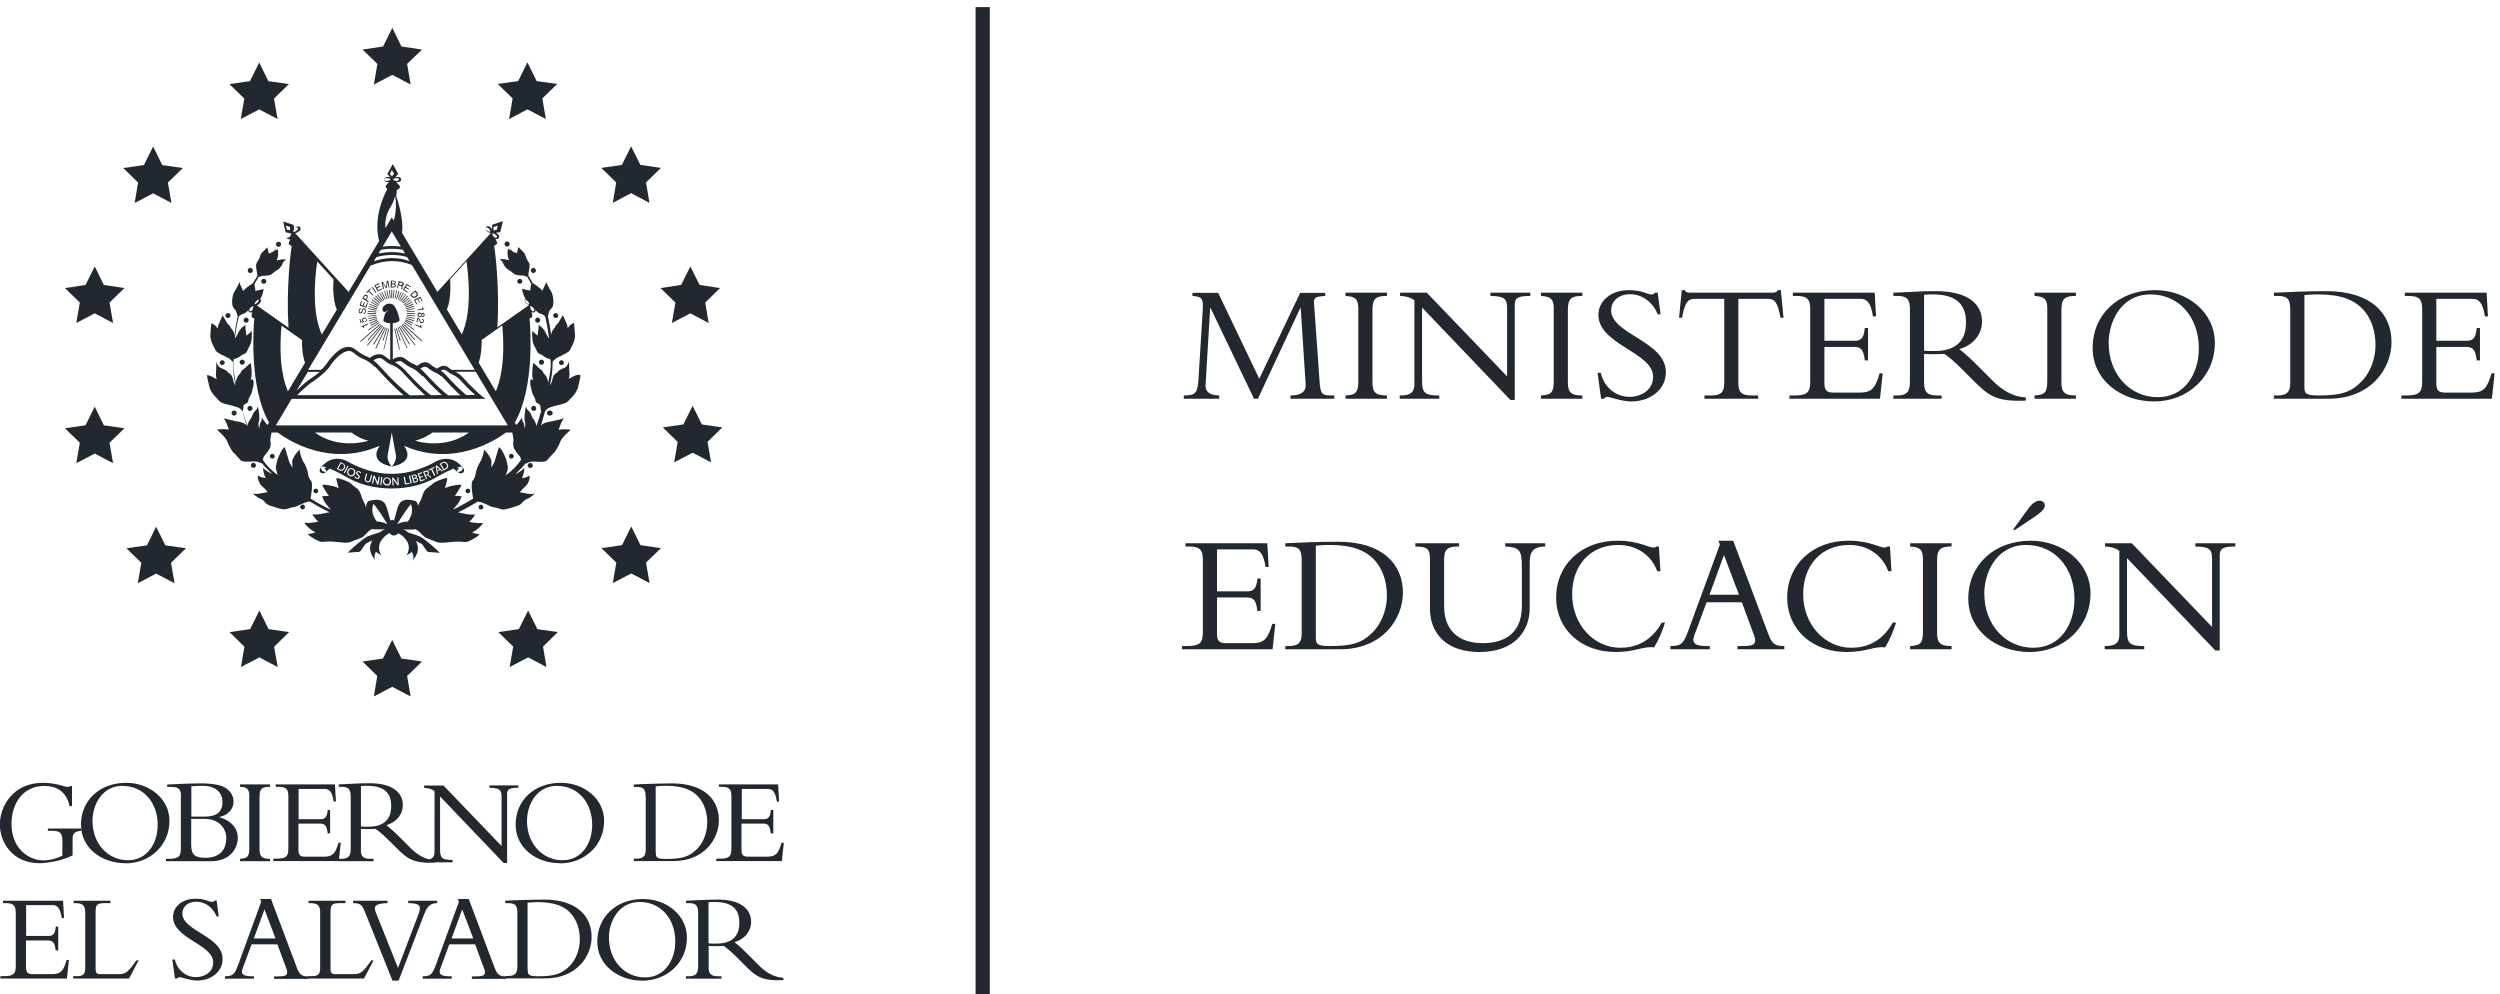 <svg width="176" height="70" viewBox="0 0 176 70" fill="none" xmlns="http://www.w3.org/2000/svg">
<g clip-path="url(#clip0_4001_2594)">
<path d="M69.181 0.5V70.5" stroke="#222830" stroke-miterlimit="10"/>
<path d="M5.11 60.22C4.25 60.66 3.15 60.77 2.78 60.77C0.88 60.77 -0.01 59.3 -0.01 58.04C-0.01 56.78 0.9 55.11 3.02 55.11C3.95 55.11 4.57 55.4 4.75 55.4C4.83 55.4 4.9 55.38 4.95 55.34H5.07V56.75H4.9C4.66 55.67 3.93 55.33 3.12 55.33C1.59 55.33 0.81 56.6 0.81 58C0.81 59.78 2.06 60.57 3.06 60.57C3.46 60.57 3.9 60.48 4.39 60.24V59.15C4.39 58.65 4.22 58.49 3.69 58.49H3.37V58.33H5.72V58.49C5.29 58.52 5.11 58.66 5.11 59.04V60.25V60.22Z" fill="#222830"/>
<path d="M8.83 60.77C7.13 60.77 5.7 59.68 5.7 58.06C5.7 56.33 7.03 55.11 8.88 55.11C10.52 55.11 11.93 56.23 11.93 57.79C11.93 59.54 10.52 60.78 8.84 60.78M8.65 55.32C7.12 55.32 6.51 56.74 6.51 57.79C6.51 59.41 7.61 60.56 9.01 60.56C10.41 60.56 11.1 59.31 11.1 58.08C11.1 56.46 10.07 55.33 8.64 55.33" fill="#222830"/>
<path d="M12.741 56.15C12.741 55.65 12.681 55.4 12.071 55.4H11.771V55.23C12.011 55.22 12.611 55.19 12.861 55.18C13.341 55.16 14.001 55.15 14.161 55.15C14.921 55.15 15.591 55.26 15.911 55.49C16.261 55.74 16.441 56.04 16.441 56.45C16.441 56.95 16.031 57.41 15.451 57.51V57.53C16.271 57.77 16.741 58.3 16.741 58.98C16.741 59.66 16.261 60.63 14.861 60.63H11.681V60.46H11.881C12.591 60.46 12.731 60.29 12.731 59.75V56.15H12.741ZM13.461 57.49H14.411C15.241 57.49 15.661 57.16 15.661 56.48C15.661 55.87 15.291 55.32 14.231 55.32C14.041 55.32 13.681 55.34 13.471 55.35V57.49H13.461ZM13.461 59.5C13.461 60.16 13.721 60.39 14.451 60.39C15.601 60.39 15.931 59.68 15.931 59C15.931 58.32 15.421 57.65 14.401 57.65H13.461V59.5Z" fill="#222830"/>
<path d="M19.01 60.63H16.9V60.46C17.44 60.43 17.55 60.29 17.55 59.71V56.01C17.55 55.54 17.38 55.41 16.9 55.39V55.22H19.01V55.39C18.46 55.39 18.27 55.51 18.27 56.09V59.77C18.27 60.28 18.41 60.46 19.01 60.46V60.63Z" fill="#222830"/>
<path d="M23.24 58.67H23.07C23 58.05 22.83 57.98 22.48 57.98H21.01V59.83C21.01 60.23 21.16 60.31 21.48 60.31H22.82C23.43 60.31 23.61 60.08 23.83 59.33H23.99L23.85 60.62H19.24V60.45H19.48C20.18 60.45 20.3 60.26 20.3 59.74V56.08C20.3 55.59 20.19 55.39 19.6 55.39H19.41V55.22H23.58L23.65 56.43H23.49C23.38 55.69 23.16 55.54 22.85 55.54H21.02V57.67H22.57C22.88 57.67 23.03 57.52 23.07 57.02H23.24V58.67Z" fill="#222830"/>
<path d="M25.4 59.81C25.4 60.33 25.61 60.46 26.1 60.46H26.3V60.63H23.84V60.46H23.99C24.5 60.46 24.69 60.32 24.69 59.74V56.09C24.69 55.55 24.54 55.39 24.04 55.39H23.85V55.22C24.06 55.22 24.59 55.18 24.94 55.17C25.3 55.15 25.47 55.14 26.03 55.14C27.64 55.14 28.36 55.8 28.36 56.68C28.36 57.33 27.92 57.88 27.2 58.09C27.52 58.34 27.78 58.59 28.19 58.99L28.88 59.68C29.39 60.19 29.92 60.51 30.59 60.56V60.72C29.07 60.79 28.68 60.46 27.91 59.69L27.33 59.12C26.95 58.74 26.64 58.49 26.44 58.35C26.22 58.36 26.08 58.37 25.85 58.37C25.66 58.37 25.55 58.36 25.41 58.35V59.82L25.4 59.81ZM25.4 58.18C25.61 58.21 25.74 58.2 25.94 58.2C26.9 58.2 27.54 57.79 27.54 56.75C27.54 55.94 27.18 55.32 25.84 55.32C25.67 55.32 25.56 55.32 25.41 55.34V58.19L25.4 58.18Z" fill="#222830"/>
<path d="M35.48 60.78L30.98 56.07V59.79C30.98 60.41 31.12 60.54 31.86 60.54V60.71H29.84V60.54H29.88C30.42 60.54 30.59 60.36 30.59 59.96V55.69C30.39 55.55 30.17 55.48 29.86 55.47V55.3H31.22L35.31 59.56V56.1C35.31 55.57 35.15 55.48 34.46 55.46V55.29H36.49V55.46C35.84 55.46 35.7 55.57 35.7 55.91V60.75H35.47L35.48 60.78Z" fill="#222830"/>
<path d="M39.43 60.77C37.73 60.77 36.3 59.68 36.3 58.06C36.3 56.33 37.63 55.11 39.48 55.11C41.12 55.11 42.53 56.23 42.53 57.79C42.53 59.54 41.12 60.78 39.44 60.78M39.24 55.32C37.71 55.32 37.1 56.74 37.1 57.79C37.1 59.41 38.2 60.56 39.6 60.56C41 60.56 41.69 59.31 41.69 58.08C41.69 56.46 40.66 55.33 39.23 55.33" fill="#222830"/>
<path d="M45.45 56.1C45.45 55.53 45.3 55.4 44.79 55.4H44.62V55.23C44.94 55.21 45.37 55.19 45.84 55.18C46.31 55.17 46.85 55.15 47.3 55.15C49.59 55.15 50.61 56.31 50.61 57.74C50.61 59.05 49.59 60.62 47.4 60.62H44.62V60.45H44.77C45.24 60.45 45.46 60.32 45.46 59.82V56.09L45.45 56.1ZM46.17 59.99C46.17 60.35 46.2 60.47 46.88 60.47C48.05 60.47 48.53 60.3 49.07 59.77C49.39 59.46 49.79 58.79 49.79 57.89C49.79 57.25 49.61 56.54 49.09 56.02C48.69 55.62 48.07 55.32 46.86 55.32C46.5 55.32 46.27 55.35 46.16 55.36V59.99H46.17Z" fill="#222830"/>
<path d="M54.431 58.67H54.261C54.191 58.05 54.031 57.98 53.671 57.98H52.201V59.83C52.201 60.23 52.351 60.31 52.671 60.31H54.011C54.621 60.31 54.801 60.08 55.021 59.33H55.181L55.041 60.62H50.431V60.45H50.671C51.371 60.45 51.491 60.26 51.491 59.74V56.08C51.491 55.59 51.381 55.39 50.801 55.39H50.611V55.22H54.781L54.851 56.43H54.691C54.581 55.69 54.361 55.54 54.051 55.54H52.221V57.67H53.771C54.081 57.67 54.231 57.52 54.271 57.02H54.441V58.67H54.431Z" fill="#222830"/>
<path d="M4.09 66.91H3.92C3.85 66.29 3.68 66.21 3.32 66.21H1.83V68.09C1.83 68.49 1.98 68.58 2.31 68.58H3.67C4.29 68.58 4.47 68.34 4.69 67.58H4.85L4.71 68.89H0.03V68.72H0.28C0.99 68.72 1.11 68.53 1.11 68V64.29C1.11 63.79 0.99 63.58 0.4 63.58H0.21V63.41H4.44L4.51 64.63H4.35C4.23 63.88 4.01 63.72 3.7 63.72H1.84V65.89H3.42C3.74 65.89 3.88 65.74 3.93 65.23H4.1V66.9L4.09 66.91Z" fill="#222830"/>
<path d="M9.09 68.89H5.15V68.72H5.44C5.85 68.72 6 68.59 6 68.14V64.24C6 63.78 5.86 63.58 5.3 63.58H5.18V63.41H7.78V63.58H7.45C6.87 63.58 6.73 63.64 6.73 64.19V68.25C6.73 68.49 6.83 68.58 7.08 68.58H8.37C8.89 68.58 9.05 68.38 9.6 67.61H9.76L9.08 68.9L9.09 68.89Z" fill="#222830"/>
<path d="M12.31 67.55C12.5 68.33 13.11 68.79 13.8 68.79C14.39 68.79 15.01 68.45 15.01 67.75C15.01 66.48 12.18 66.09 12.18 64.55C12.18 63.82 12.85 63.27 13.75 63.27C14.49 63.27 14.64 63.49 14.95 63.49C15.02 63.49 15.06 63.47 15.11 63.4H15.25L15.4 64.52H15.25C15 63.89 14.44 63.48 13.83 63.48C13.22 63.48 12.84 63.82 12.84 64.31C12.84 65.56 15.67 65.89 15.67 67.52C15.67 68.38 14.9 69.03 13.87 69.03C13.38 69.03 12.77 68.79 12.65 68.79C12.57 68.79 12.51 68.83 12.47 68.89H12.32L12.13 67.55H12.3H12.31Z" fill="#222830"/>
<path d="M17.72 66.46L17.21 67.84C17.15 68.01 17.03 68.27 17.03 68.4C17.03 68.64 17.26 68.73 17.74 68.73H17.88V68.9H15.84V68.73C16.41 68.72 16.51 68.62 16.79 67.86L18.39 63.48L18.31 63.29H19.08L20.92 68.18C21.1 68.64 21.28 68.74 21.72 68.74V68.91H19.3V68.74H19.53C20.03 68.74 20.22 68.69 20.22 68.44C20.22 68.3 20.16 68.17 20.12 68.08L19.53 66.48H17.7L17.72 66.46ZM18.62 64.02L17.87 66.07H19.4L18.62 64.02Z" fill="#222830"/>
<path d="M25.63 68.89H21.69V68.72H21.98C22.38 68.72 22.54 68.59 22.54 68.14V64.24C22.54 63.78 22.4 63.58 21.84 63.58H21.72V63.41H24.32V63.58H23.99C23.42 63.58 23.27 63.64 23.27 64.19V68.25C23.27 68.49 23.37 68.58 23.62 68.58H24.91C25.43 68.58 25.59 68.38 26.14 67.61H26.3L25.62 68.9L25.63 68.89Z" fill="#222830"/>
<path d="M27.63 69.04L25.72 64.27C25.5 63.71 25.39 63.58 24.86 63.58V63.41H27.28V63.58C26.47 63.6 26.28 63.78 26.44 64.19L28.02 68.14L29.41 64.5C29.51 64.25 29.56 64.08 29.56 63.95C29.56 63.69 29.34 63.58 28.74 63.58V63.41H30.78V63.58C30.32 63.58 30.08 63.79 29.87 64.34L28.06 69.04H27.62H27.63Z" fill="#222830"/>
<path d="M31.64 66.46L31.13 67.84C31.07 68.01 30.95 68.27 30.95 68.4C30.95 68.64 31.18 68.73 31.66 68.73H31.8V68.9H29.76V68.73C30.33 68.72 30.43 68.62 30.71 67.86L32.31 63.48L32.23 63.29H33L34.84 68.18C35.02 68.64 35.2 68.74 35.64 68.74V68.91H33.22V68.74H33.45C33.95 68.74 34.14 68.69 34.14 68.44C34.14 68.3 34.08 68.17 34.04 68.08L33.45 66.48H31.63L31.64 66.46ZM32.54 64.02L31.79 66.07H33.32L32.54 64.02Z" fill="#222830"/>
<path d="M36.42 64.29C36.42 63.72 36.27 63.58 35.75 63.58H35.57V63.41C35.9 63.39 36.33 63.37 36.81 63.36C37.29 63.35 37.83 63.33 38.29 63.33C40.62 63.33 41.65 64.51 41.65 65.96C41.65 67.29 40.62 68.88 38.39 68.88H35.57V68.71H35.72C36.2 68.71 36.42 68.58 36.42 68.07V64.28V64.29ZM37.15 68.24C37.15 68.6 37.18 68.73 37.87 68.73C39.05 68.73 39.54 68.56 40.09 68.02C40.42 67.7 40.82 67.02 40.82 66.12C40.82 65.47 40.63 64.75 40.11 64.22C39.7 63.82 39.08 63.51 37.85 63.51C37.49 63.51 37.25 63.54 37.14 63.55V68.26L37.15 68.24Z" fill="#222830"/>
<path d="M45.23 69.04C43.5 69.04 42.05 67.93 42.05 66.29C42.05 64.54 43.4 63.29 45.27 63.29C46.94 63.29 48.36 64.43 48.36 66.01C48.36 67.79 46.93 69.04 45.22 69.04M45.04 63.5C43.49 63.5 42.87 64.95 42.87 66C42.87 67.65 43.99 68.81 45.41 68.81C46.83 68.81 47.54 67.54 47.54 66.29C47.54 64.65 46.5 63.5 45.04 63.5Z" fill="#222830"/>
<path d="M49.88 68.07C49.88 68.6 50.09 68.73 50.59 68.73H50.79V68.9H48.29V68.73H48.44C48.96 68.73 49.15 68.59 49.15 68V64.29C49.15 63.74 49 63.58 48.49 63.58H48.3V63.41C48.51 63.41 49.05 63.37 49.41 63.36C49.77 63.35 49.95 63.33 50.52 63.33C52.15 63.33 52.88 64 52.88 64.9C52.88 65.56 52.43 66.11 51.71 66.33C52.04 66.58 52.3 66.83 52.71 67.25L53.41 67.95C53.93 68.47 54.47 68.79 55.15 68.84V69C53.61 69.07 53.21 68.74 52.43 67.95L51.85 67.37C51.46 66.98 51.15 66.73 50.94 66.59C50.72 66.6 50.58 66.61 50.34 66.61C50.15 66.61 50.03 66.6 49.89 66.59V68.08L49.88 68.07ZM49.88 66.41C50.09 66.44 50.22 66.43 50.43 66.43C51.41 66.43 52.05 66.02 52.05 64.96C52.05 64.14 51.68 63.5 50.32 63.5C50.15 63.5 50.04 63.5 49.88 63.52V66.41Z" fill="#222830"/>
<path d="M27.62 1.96L28.261 3.27L29.71 3.49L28.66 4.5L28.91 5.95L27.62 5.27L26.32 5.95L26.57 4.5L25.52 3.49L26.971 3.27L27.62 1.96Z" fill="#222830"/>
<path d="M37.13 4.39L37.78 5.71L39.23 5.91L38.18 6.93L38.43 8.38L37.13 7.7L35.84 8.38L36.09 6.93L35.04 5.91L36.48 5.71L37.13 4.39Z" fill="#222830"/>
<path d="M44.43 10.3L45.08 11.61L46.53 11.82L45.48 12.84L45.72 14.28L44.43 13.6L43.14 14.28L43.38 12.84L42.33 11.82L43.78 11.61L44.43 10.3Z" fill="#222830"/>
<path d="M48.6 18.76L49.25 20.06L50.69 20.28L49.65 21.3L49.89 22.74L48.6 22.06L47.3 22.74L47.55 21.3L46.5 20.28L47.95 20.06L48.6 18.76Z" fill="#222830"/>
<path d="M48.76 28.57L49.41 29.88L50.85 30.09L49.81 31.11L50.06 32.55L48.76 31.87L47.46 32.55L47.71 31.11L46.66 30.09L48.11 29.88L48.76 28.57Z" fill="#222830"/>
<path d="M44.44 37.06L45.09 38.38L46.53 38.59L45.48 39.61L45.73 41.05L44.44 40.37L43.14 41.05L43.39 39.61L42.34 38.59L43.79 38.38L44.44 37.06Z" fill="#222830"/>
<path d="M37.18 42.98L37.83 44.29L39.27 44.5L38.23 45.52L38.47 46.96L37.18 46.28L35.88 46.96L36.13 45.52L35.08 44.5L36.53 44.29L37.18 42.98Z" fill="#222830"/>
<path d="M27.61 45.05L28.261 46.36L29.71 46.57L28.66 47.59L28.91 49.03L27.61 48.35L26.32 49.03L26.561 47.59L25.52 46.57L26.96 46.36L27.61 45.05Z" fill="#222830"/>
<path d="M18.26 42.98L18.91 44.29L20.35 44.5L19.3 45.53L19.55 46.96L18.26 46.28L16.96 46.96L17.21 45.53L16.16 44.5L17.61 44.29L18.26 42.98Z" fill="#222830"/>
<path d="M10.99 37.08L11.64 38.39L13.09 38.6L12.04 39.62L12.29 41.06L10.99 40.38L9.7 41.06L9.95 39.62L8.9 38.6L10.35 38.39L10.99 37.08Z" fill="#222830"/>
<path d="M6.67 28.63L7.31 29.94L8.76 30.15L7.71 31.17L7.96 32.61L6.67 31.93L5.37 32.61L5.62 31.17L4.57 30.15L6.02 29.94L6.67 28.63Z" fill="#222830"/>
<path d="M6.67 18.76L7.31 20.06L8.76 20.28L7.71 21.3L7.96 22.74L6.67 22.06L5.37 22.74L5.62 21.3L4.57 20.28L6.02 20.06L6.67 18.76Z" fill="#222830"/>
<path d="M10.781 10.31L11.421 11.62L12.871 11.83L11.821 12.85L12.071 14.29L10.781 13.61L9.481 14.29L9.721 12.85L8.681 11.83L10.131 11.62L10.781 10.31Z" fill="#222830"/>
<path d="M18.25 4.4L18.89 5.71L20.34 5.92L19.29 6.94L19.54 8.38L18.25 7.7L16.95 8.38L17.2 6.94L16.15 5.92L17.6 5.71L18.25 4.4Z" fill="#222830"/>
<path d="M38.71 28.9C38.71 28.9 38.7 28.9 38.69 28.9C38.59 28.9 38.51 28.98 38.51 29.08C38.51 29.18 38.59 29.26 38.69 29.26C38.69 29.26 38.7 29.26 38.71 29.26C38.71 29.26 38.72 29.26 38.73 29.26C38.82 29.26 38.91 29.18 38.91 29.08C38.91 28.98 38.82 28.9 38.73 28.9H38.71Z" fill="#222830"/>
<path d="M40.711 26.38C40.711 26.38 40.411 26.44 40.271 26.55C40.201 26.6 40.111 26.63 40.021 26.66C40.071 26.57 40.101 26.45 40.091 26.32C40.061 25.99 40.061 25.45 40.061 25.45C40.061 25.45 39.951 25.78 39.801 25.86C39.631 25.94 39.341 26.05 39.281 26.16C39.221 26.27 39.011 26.27 38.921 26.6C38.841 26.92 38.841 26.89 38.791 27.01C38.771 27.05 38.751 27.08 38.721 27.12C38.821 26.62 38.901 26.12 38.901 25.68C38.901 25.6 38.901 25.53 38.901 25.46C38.981 25.39 39.091 25.28 39.091 25.28C39.161 25.16 40.001 24.88 40.121 24.65C40.241 24.43 40.301 24.27 40.351 24.18C40.401 24.08 40.511 23.73 40.481 23.57C40.461 23.41 40.441 22.83 40.391 22.73C40.391 22.73 40.131 22.86 40.051 23C40.021 23.04 39.991 23.07 39.961 23.1C39.961 23.02 39.951 22.94 39.921 22.86C39.801 22.57 39.631 22.19 39.631 22.19C39.631 22.19 39.471 22.43 39.391 22.58C39.251 22.86 39.111 22.88 39.091 22.99C39.071 23.11 38.901 23.18 38.841 23.4C38.821 23.48 38.801 23.54 38.801 23.58C38.741 23.1 38.661 22.66 38.571 22.26C38.611 22.13 38.651 21.86 38.771 21.76C38.941 21.62 38.961 21.43 38.961 21.21C38.961 20.99 38.911 20.83 38.881 20.69C38.851 20.56 38.441 19.99 38.471 19.82C38.471 19.82 38.271 20.28 38.191 20.46C37.991 20.26 37.671 20.02 37.501 19.93C37.401 19.75 37.291 19.57 37.191 19.39C37.191 19.34 37.211 19.22 37.231 19.11C37.261 18.94 37.321 18.67 37.261 18.54C37.201 18.41 37.091 18.3 37.041 18.13C36.981 17.96 36.961 17.86 36.821 17.72C36.691 17.58 36.491 17.39 36.491 17.39C36.491 17.39 36.441 17.63 36.391 17.83C36.341 17.8 36.291 17.79 36.251 17.78C36.221 17.77 36.151 17.73 36.071 17.69C35.981 17.56 35.881 17.44 35.801 17.33C35.851 17.3 35.881 17.25 35.881 17.18C35.881 17.08 35.801 17 35.701 17C35.601 17 35.521 17.08 35.521 17.18C35.521 17.28 35.601 17.36 35.701 17.36C35.741 17.36 35.771 17.35 35.801 17.33C35.831 17.37 35.901 17.48 36.001 17.65C35.911 17.6 35.831 17.55 35.791 17.53C35.721 17.48 35.681 18.02 35.841 18.32C35.811 18.32 35.791 18.3 35.761 18.3C35.431 18.21 35.141 18.24 35.141 18.24C35.221 18.24 35.411 18.45 35.431 18.56C35.461 18.67 35.651 18.92 35.761 18.97C35.871 19.03 36.061 19.17 36.171 19.27C36.281 19.37 36.621 19.4 36.861 19.4C36.961 19.45 37.041 19.48 37.101 19.46C37.201 19.63 37.301 19.81 37.401 19.99C37.371 20.12 37.321 20.36 37.341 20.46C37.211 20.44 36.751 20.33 36.751 20.33C36.791 20.6 36.871 20.87 36.991 21.01C36.961 21.04 36.951 21.07 36.941 21.1C36.931 21.16 36.941 21.22 36.981 21.27C36.981 21.27 37.091 21.43 37.241 21.48L35.011 23.05C35.191 20.39 34.871 17.84 34.791 17.29C35.061 17.19 34.991 17.07 34.991 17.07L34.881 16.81C34.881 16.81 34.941 16.83 34.971 16.83C35.021 16.83 35.061 16.81 35.101 16.78C35.171 16.7 35.151 16.58 35.071 16.51C35.071 16.51 35.001 16.43 34.901 16.39L35.221 16.34L35.401 15.57L34.651 15.82L34.631 16.14C34.581 16.04 34.501 15.98 34.501 15.98C34.411 15.9 34.291 15.9 34.221 15.98C34.151 16.06 34.171 16.18 34.251 16.25C34.251 16.25 34.381 16.37 34.531 16.4C34.531 16.4 34.531 16.42 34.541 16.42L30.791 20.55L28.301 16.39C28.451 15.38 27.911 13.85 27.891 13.79C27.921 13.66 27.941 13.52 27.931 13.38C28.101 13.32 28.151 13.19 28.171 13.14C28.171 13.14 28.171 13.14 28.171 13.13C28.171 13.13 27.991 12.9 27.881 12.8C27.941 12.81 27.991 12.82 28.011 12.82H28.031C28.151 12.82 28.241 12.74 28.241 12.64C28.241 12.54 28.151 12.46 28.031 12.46C28.031 12.46 27.921 12.45 27.821 12.49L28.031 12.24L27.651 11.55L27.271 12.24L27.481 12.49C27.371 12.45 27.281 12.46 27.271 12.46C27.211 12.46 27.151 12.48 27.111 12.52C27.071 12.56 27.061 12.6 27.061 12.64C27.061 12.68 27.081 12.73 27.111 12.76C27.151 12.8 27.211 12.82 27.271 12.82H27.291C27.291 12.82 27.351 12.82 27.401 12.81C27.331 12.87 27.251 12.96 27.201 13.03C27.171 13.05 27.161 13.07 27.151 13.09C27.141 13.1 27.141 13.11 27.141 13.11C27.141 13.11 27.141 13.12 27.151 13.14V13.16C27.191 13.23 27.231 13.27 27.271 13.3C26.981 13.83 26.281 15.36 26.691 16.96L24.541 20.55L20.781 16.41C20.941 16.39 21.071 16.27 21.081 16.26C21.131 16.22 21.151 16.16 21.161 16.11C21.161 16.06 21.151 16.02 21.121 15.99C21.091 15.95 21.051 15.94 21.001 15.94C20.951 15.94 20.881 15.96 20.841 16C20.841 16 20.761 16.07 20.701 16.16L20.681 15.84L19.931 15.59L20.111 16.36L20.431 16.41C20.331 16.45 20.261 16.53 20.261 16.53C20.221 16.57 20.191 16.63 20.181 16.68C20.181 16.73 20.191 16.77 20.221 16.8C20.251 16.83 20.291 16.85 20.341 16.85H20.351C20.351 16.85 20.411 16.84 20.441 16.83L20.331 17.09C20.331 17.09 20.261 17.21 20.531 17.31C20.451 17.87 20.141 20.41 20.311 23.07L18.081 21.5C18.231 21.45 18.331 21.29 18.331 21.29C18.361 21.25 18.381 21.19 18.371 21.14C18.371 21.1 18.351 21.06 18.321 21.03C18.441 20.89 18.521 20.62 18.561 20.35C18.561 20.35 18.101 20.46 17.971 20.48C17.991 20.39 17.931 20.15 17.911 20.01C18.011 19.83 18.111 19.66 18.211 19.48C18.271 19.5 18.351 19.47 18.451 19.42C18.691 19.42 19.031 19.39 19.141 19.29C19.251 19.19 19.441 19.04 19.551 18.99C19.661 18.94 19.851 18.69 19.881 18.58C19.901 18.47 20.101 18.26 20.171 18.26C20.171 18.26 19.881 18.23 19.551 18.32C19.521 18.32 19.501 18.33 19.471 18.34C19.631 18.04 19.591 17.51 19.521 17.55C19.481 17.58 19.401 17.63 19.311 17.67C19.421 17.5 19.491 17.39 19.511 17.35C19.541 17.37 19.571 17.38 19.611 17.38C19.711 17.38 19.791 17.3 19.791 17.2C19.791 17.1 19.711 17.02 19.611 17.02C19.511 17.02 19.431 17.1 19.431 17.2C19.431 17.27 19.471 17.32 19.511 17.35C19.421 17.46 19.331 17.58 19.241 17.71C19.161 17.75 19.091 17.79 19.061 17.8C19.021 17.81 18.971 17.83 18.921 17.85C18.871 17.65 18.821 17.41 18.821 17.41C18.821 17.41 18.621 17.6 18.491 17.74C18.351 17.87 18.321 17.98 18.271 18.15C18.211 18.32 18.101 18.42 18.051 18.56C17.991 18.69 18.051 18.97 18.081 19.13C18.101 19.25 18.111 19.36 18.121 19.41C18.011 19.59 17.911 19.77 17.801 19.95C17.631 20.04 17.311 20.27 17.111 20.48C17.031 20.3 16.831 19.84 16.831 19.84C16.861 20.01 16.451 20.57 16.421 20.71C16.391 20.85 16.341 21 16.341 21.23C16.341 21.46 16.371 21.64 16.531 21.78C16.641 21.87 16.691 22.15 16.731 22.28C16.641 22.67 16.561 23.12 16.501 23.6C16.501 23.56 16.481 23.5 16.461 23.42C16.401 23.19 16.221 23.12 16.211 23.01C16.181 22.9 16.041 22.88 15.911 22.6C15.821 22.45 15.671 22.21 15.671 22.21C15.671 22.21 15.491 22.59 15.371 22.88C15.341 22.96 15.331 23.04 15.331 23.12C15.291 23.09 15.261 23.06 15.241 23.02C15.151 22.89 14.901 22.75 14.901 22.75C14.841 22.84 14.821 23.43 14.811 23.59C14.781 23.75 14.901 24.1 14.941 24.2C15.001 24.29 15.061 24.45 15.181 24.67C15.301 24.9 16.141 25.18 16.211 25.3C16.211 25.3 16.321 25.42 16.401 25.48C16.401 25.56 16.401 25.63 16.401 25.7C16.401 26.13 16.481 26.65 16.581 27.14C16.551 27.1 16.531 27.06 16.511 27.03C16.451 26.92 16.451 26.94 16.381 26.62C16.291 26.29 16.081 26.29 16.021 26.18C15.961 26.07 15.671 25.96 15.501 25.88C15.341 25.8 15.231 25.47 15.231 25.47C15.231 25.47 15.231 26.01 15.201 26.34C15.191 26.48 15.221 26.59 15.271 26.68C15.181 26.65 15.081 26.63 15.021 26.57C14.891 26.46 14.581 26.4 14.581 26.4C14.551 26.51 14.721 27.11 14.751 27.27C14.781 27.44 14.991 27.76 15.081 27.84C15.161 27.93 15.271 28.06 15.461 28.25C15.651 28.44 16.151 28.48 16.691 28.66C16.901 28.73 17.011 28.86 17.071 28.95C17.091 29.02 17.111 29.08 17.121 29.12C17.181 29.36 17.261 29.65 17.361 29.96C17.211 29.76 16.951 29.71 16.641 29.66C16.451 29.63 15.721 29.44 15.721 29.44C15.891 29.57 16.001 29.93 16.111 30.25C15.691 30.16 15.261 30.25 15.261 30.25C15.341 30.3 15.911 30.8 15.991 31.07C16.081 31.33 16.371 31.83 16.451 31.88C16.541 31.94 16.781 32.23 16.941 32.4C17.111 32.57 17.751 32.48 17.971 32.48C18.111 32.48 18.331 32.59 18.471 32.64C18.611 32.83 18.851 33.07 19.161 33.36C18.981 33.3 18.671 33.1 18.561 32.97C18.451 32.83 18.581 33.45 18.701 33.65C18.521 33.63 18.331 33.6 18.231 33.51C18.051 33.37 18.201 34 18.401 34.18C18.821 34.56 18.781 34.61 18.851 34.64C18.501 34.71 18.001 34.83 17.851 34.74C17.651 34.63 18.071 35.01 18.321 35.11C18.681 35.24 18.631 35.48 19.021 35.6C19.431 35.73 19.871 35.9 20.111 35.85C20.301 35.81 20.441 35.73 20.701 35.7C20.941 35.67 21.341 35.36 21.801 35.3C22.241 35.57 22.691 35.82 23.131 36.03L23.201 36.07C23.201 36.07 23.101 36.08 23.041 36.09C22.871 36.13 22.201 36.28 22.041 36.2C21.891 36.12 22.211 36.56 22.411 36.73C22.091 36.79 21.651 36.84 21.491 36.8C21.271 36.75 21.931 37.39 22.191 37.46C22.201 37.46 22.211 37.46 22.221 37.47C22.011 37.54 21.821 37.59 21.721 37.59C21.491 37.57 22.441 38.19 22.701 38.15C23.531 38.03 24.311 38.32 24.691 38.15C25.031 38.02 25.241 37.92 25.411 37.87C25.581 37.81 25.681 37.65 25.791 37.57C25.871 37.5 25.931 37.37 26.211 37.23C26.221 37.25 26.231 37.26 26.231 37.26C26.231 37.26 26.751 37.29 27.101 37.26C27.001 37.3 26.881 37.36 26.741 37.47C26.311 37.6 25.971 37.72 25.861 37.77C25.531 37.94 24.691 38.67 24.481 38.91C24.481 38.91 25.181 38.85 25.291 38.85C25.401 38.85 25.641 38.36 25.751 38.28C25.781 38.26 25.961 38.16 26.221 38.04C25.741 38.81 26.441 39.45 26.441 39.45C26.251 39.23 26.461 38.85 26.461 38.85L26.841 39.09C26.361 38.27 27.101 37.72 27.351 37.56C27.381 37.55 27.401 37.54 27.431 37.53C27.511 37.63 27.611 37.7 27.731 37.7C27.851 37.7 27.951 37.64 28.021 37.55C28.071 37.57 28.121 37.59 28.171 37.61C28.461 37.8 29.071 38.33 28.621 39.1L29.001 38.86C29.001 38.86 29.211 39.24 29.031 39.46C29.031 39.46 29.721 38.84 29.271 38.08C29.501 38.19 29.651 38.27 29.691 38.29C29.801 38.38 30.041 38.86 30.151 38.86C30.261 38.86 30.961 38.92 30.961 38.92C30.741 38.68 29.911 37.94 29.581 37.78C29.481 37.73 29.161 37.62 28.771 37.5C28.621 37.38 28.491 37.31 28.391 37.27C28.741 37.3 29.261 37.27 29.261 37.27C29.261 37.27 29.261 37.27 29.261 37.26C29.511 37.39 29.581 37.52 29.651 37.58C29.761 37.66 29.851 37.81 30.031 37.88C30.201 37.94 30.411 38.03 30.751 38.16C31.131 38.32 31.921 38.04 32.741 38.16C33.001 38.2 33.941 37.58 33.721 37.6C33.621 37.6 33.431 37.56 33.221 37.48C33.231 37.48 33.241 37.48 33.251 37.47C33.511 37.4 34.161 36.77 33.951 36.81C33.801 36.85 33.351 36.81 33.031 36.74C33.231 36.57 33.551 36.14 33.401 36.21C33.231 36.29 32.561 36.14 32.401 36.1C32.341 36.09 32.291 36.08 32.241 36.08C32.271 36.07 32.291 36.06 32.311 36.04C32.751 35.83 33.191 35.58 33.641 35.31C34.101 35.37 34.501 35.68 34.741 35.71C35.011 35.74 35.151 35.82 35.331 35.86C35.571 35.91 36.011 35.74 36.421 35.61C36.811 35.49 36.761 35.25 37.121 35.12C37.371 35.03 37.791 34.64 37.591 34.75C37.441 34.84 36.951 34.72 36.591 34.65C36.661 34.62 36.621 34.57 37.041 34.19C37.241 34.01 37.391 33.38 37.211 33.52C37.101 33.6 36.911 33.64 36.741 33.66C36.861 33.46 36.981 32.83 36.881 32.98C36.771 33.11 36.461 33.31 36.281 33.37C36.591 33.09 36.831 32.84 36.971 32.65C37.111 32.6 37.331 32.49 37.471 32.49C37.691 32.49 38.341 32.58 38.501 32.41C38.661 32.24 38.911 31.95 38.991 31.89C39.071 31.83 39.371 31.34 39.451 31.08C39.531 30.81 40.101 30.32 40.181 30.26C40.181 30.26 39.751 30.17 39.331 30.26C39.441 29.93 39.551 29.58 39.721 29.45C39.721 29.45 38.991 29.64 38.801 29.67C38.501 29.72 38.231 29.77 38.081 29.97C38.171 29.66 38.251 29.37 38.321 29.13C38.331 29.09 38.351 29.02 38.371 28.96C38.431 28.87 38.541 28.74 38.751 28.67C39.291 28.49 39.781 28.45 39.981 28.26C40.171 28.07 40.281 27.94 40.361 27.85C40.451 27.77 40.661 27.44 40.691 27.28C40.721 27.12 40.881 26.52 40.861 26.41M38.761 25.86C38.761 26.08 38.691 26.47 38.591 26.97C38.581 26.81 38.531 26.64 38.471 26.53C38.391 26.36 38.281 26.36 38.231 26.2C38.181 26.04 37.991 25.98 37.881 25.85C37.771 25.72 37.551 25.56 37.551 25.56C37.471 25.75 37.451 26.48 37.491 26.59C37.511 26.63 37.521 26.68 37.531 26.75C37.451 26.72 37.381 26.69 37.381 26.69C37.241 27.01 37.411 27.34 37.461 27.64C37.481 27.73 37.591 27.91 37.651 28.02C37.711 28.13 37.681 28.23 37.741 28.32C37.791 28.39 37.911 28.4 38.031 28.52C38.051 28.72 38.071 28.9 38.101 28.94C38.001 29.29 37.881 29.65 37.761 30C37.751 29.88 37.711 29.76 37.631 29.62C37.491 29.4 37.461 29.42 37.391 29.18C37.281 28.89 37.061 28.89 37.031 28.59C37.031 28.59 36.951 28.94 36.931 29.24C36.901 29.54 36.961 29.65 36.981 29.81C37.001 29.92 36.961 30.04 36.931 30.17C36.931 30.01 36.891 29.79 36.821 29.7C36.731 29.59 36.761 29.37 36.761 29.37C36.711 29.47 36.461 29.82 36.341 29.92L36.241 29.75C37.671 27.26 37.331 22.99 37.281 22.41C37.511 22.36 37.471 22.24 37.471 22.24L37.431 21.96C37.431 21.96 37.481 21.99 37.501 22C37.521 22 37.541 22 37.551 22C37.591 22 37.621 21.99 37.641 21.97C37.681 21.94 37.711 21.89 37.711 21.84C37.811 21.94 37.921 22.04 38.001 22.07C38.201 22.13 38.361 22.21 38.381 22.29C38.501 22.79 38.591 23.33 38.661 23.84C38.441 23.59 38.391 23.13 37.901 22.88C37.901 22.88 37.931 23.08 37.901 23.21C37.881 23.29 37.851 23.48 37.851 23.63C37.681 23.5 37.501 23.34 37.481 23.27C37.481 23.27 37.401 23.94 37.591 24.3C37.791 24.65 37.791 24.84 38.001 24.92C38.221 25.01 38.251 25.06 38.331 25.12C38.421 25.18 38.551 25.25 38.661 25.25C38.691 25.25 38.711 25.27 38.731 25.29C38.741 25.35 38.761 25.4 38.771 25.46V25.86M19.811 22.92L21.261 23.94C21.251 24.18 21.251 24.9 21.471 25.54L20.271 27.55C20.071 27.12 19.561 25.71 19.821 22.93M17.581 21.74C17.581 21.74 17.681 21.57 17.831 21.55C17.861 21.69 17.741 21.85 17.741 21.85C17.721 21.88 17.691 21.9 17.661 21.91C17.631 21.91 17.611 21.91 17.591 21.9C17.571 21.89 17.561 21.86 17.551 21.83C17.551 21.8 17.551 21.77 17.581 21.73M22.331 18.4L23.481 19.67C23.451 20.02 23.411 21.11 23.711 21.8L22.661 23.55C22.411 23.04 21.891 21.54 22.331 18.41M26.811 17.58C27.321 17.49 27.841 17.49 28.351 17.58L28.521 17.85C27.901 17.71 27.271 17.72 26.651 17.85L26.821 17.57L26.811 17.58ZM26.941 17.36L27.581 16.29L28.221 17.36C27.801 17.3 27.371 17.31 26.941 17.36ZM26.501 18.1C27.201 17.9 27.961 17.9 28.651 18.09L28.831 18.38C28.441 18.24 28.021 18.17 27.591 18.17C27.161 18.17 26.731 18.25 26.321 18.39L26.501 18.09V18.1ZM26.151 18.68C27.051 18.29 28.101 18.28 29.001 18.66L33.421 26.04H31.801C31.721 25.99 31.651 25.95 31.591 25.89C31.561 25.87 31.541 25.85 31.511 25.83C31.401 25.76 31.281 25.74 31.151 25.76C31.081 25.77 31.021 25.8 30.961 25.83C30.901 25.86 30.841 25.9 30.791 25.94C30.791 25.94 30.781 25.95 30.771 25.95C30.741 25.94 30.711 25.93 30.691 25.91C30.551 25.84 30.411 25.75 30.291 25.65C30.251 25.61 30.211 25.59 30.161 25.56C30.081 25.52 30.001 25.5 29.921 25.5C29.861 25.5 29.801 25.51 29.751 25.53C29.671 25.56 29.591 25.59 29.531 25.64C29.481 25.67 29.441 25.7 29.391 25.74C29.391 25.74 29.381 25.75 29.371 25.75C29.371 25.75 29.371 25.75 29.361 25.75C29.281 25.7 29.191 25.65 29.101 25.62C29.021 25.59 28.941 25.54 28.871 25.5C28.761 25.43 28.661 25.36 28.571 25.29C28.531 25.26 28.501 25.24 28.461 25.21C28.381 25.16 28.291 25.13 28.201 25.13C28.141 25.13 28.081 25.13 28.011 25.14C27.931 25.16 27.851 25.19 27.771 25.23C27.731 25.25 27.691 25.28 27.651 25.31V22.75C27.921 22.73 28.131 22.64 28.131 22.53C28.131 22.42 27.931 21.65 27.681 21.46C27.671 21.45 27.441 21.28 27.141 21.45C27.141 21.45 26.801 21.65 26.971 21.92C26.971 21.92 27.011 22 27.151 21.95C27.181 21.94 27.251 21.9 27.271 21.8V21.87C27.271 21.96 27.141 22.02 27.131 22.02C27.051 22.26 26.991 22.48 26.991 22.54C26.991 22.66 27.201 22.75 27.471 22.76V25.35C27.471 25.35 27.451 25.34 27.441 25.33C27.331 25.26 27.221 25.19 27.121 25.1C27.081 25.07 27.041 25.04 27.001 25.02C26.921 24.97 26.831 24.94 26.741 24.94C26.661 24.94 26.591 24.94 26.521 24.95C26.431 24.97 26.351 25 26.271 25.04C26.191 25.08 26.111 25.13 26.041 25.19C26.041 25.19 26.031 25.2 26.021 25.2C26.021 25.2 26.011 25.2 26.001 25.19C25.961 25.17 25.931 25.15 25.901 25.13C25.851 25.1 25.801 25.08 25.751 25.06C25.681 25.03 25.621 25.01 25.561 24.97C25.381 24.87 25.211 24.76 25.051 24.63C25.031 24.62 25.021 24.6 25.001 24.59C24.881 24.5 24.741 24.44 24.581 24.42C24.581 24.42 24.571 24.42 24.561 24.42H24.481C24.481 24.42 24.471 24.42 24.461 24.42C24.361 24.43 24.261 24.46 24.171 24.49C24.061 24.53 23.961 24.59 23.871 24.66C23.761 24.74 23.661 24.82 23.571 24.91C23.451 25.03 23.341 25.15 23.231 25.28C23.131 25.41 23.031 25.54 22.951 25.67C22.951 25.67 22.941 25.68 22.931 25.69C22.861 25.77 22.801 25.84 22.731 25.92C22.691 25.96 22.641 26 22.591 26.04H21.691L26.101 18.67H26.091L26.151 18.68ZM32.511 23.54L31.461 21.79C31.761 21.1 31.711 20.02 31.691 19.66L32.841 18.39C33.271 21.52 32.761 23.02 32.511 23.53M37.341 21.55C37.491 21.57 37.591 21.74 37.591 21.74C37.611 21.77 37.621 21.8 37.621 21.83C37.621 21.86 37.601 21.88 37.581 21.9C37.561 21.92 37.531 21.92 37.501 21.91C37.471 21.91 37.441 21.88 37.421 21.85C37.421 21.85 37.301 21.69 37.331 21.55M34.901 27.54L33.701 25.53C33.921 24.88 33.911 24.17 33.911 23.93L35.361 22.91C35.611 25.69 35.111 27.1 34.911 27.53M19.411 29.96L20.531 28.08H34.211C34.211 28.08 34.201 28.08 34.191 28.07C34.161 28.06 34.141 28.04 34.121 28.03C34.041 27.98 33.961 27.92 33.891 27.86C33.761 27.75 33.631 27.64 33.511 27.52C33.331 27.35 33.161 27.18 32.981 27C32.871 26.88 32.761 26.76 32.651 26.64C32.601 26.59 32.551 26.53 32.501 26.49C32.411 26.4 32.311 26.32 32.201 26.25C32.151 26.22 32.101 26.19 32.051 26.17H33.491L35.751 29.95H19.391L19.411 29.96ZM21.671 26.18H22.511C22.351 26.32 22.181 26.45 22.001 26.57C21.981 26.58 21.971 26.59 21.951 26.6C21.861 26.66 21.771 26.72 21.681 26.79C21.541 26.9 21.401 27.01 21.271 27.13C21.141 27.25 21.011 27.37 20.881 27.5L21.671 26.18ZM27.551 25.67C27.551 25.67 27.611 25.7 27.651 25.71C27.691 25.73 27.721 25.74 27.761 25.76C27.861 25.81 27.951 25.88 28.041 25.94C28.191 26.05 28.321 26.18 28.441 26.32C28.631 26.53 28.821 26.73 29.011 26.93C29.091 27.01 29.171 27.1 29.251 27.18C29.461 27.39 29.671 27.58 29.881 27.78C29.891 27.79 29.911 27.81 29.921 27.82H29.931L28.861 27.83C28.861 27.83 28.841 27.83 28.831 27.82C28.801 27.8 28.781 27.78 28.761 27.76C28.611 27.64 28.471 27.52 28.331 27.39C28.171 27.24 28.011 27.1 27.851 26.95C27.511 26.62 27.181 26.28 26.861 25.92C26.801 25.86 26.751 25.8 26.691 25.74C26.571 25.61 26.441 25.49 26.301 25.38C26.301 25.38 26.291 25.37 26.281 25.37C26.281 25.37 26.281 25.37 26.291 25.37C26.361 25.32 26.431 25.28 26.511 25.25C26.551 25.23 26.601 25.22 26.651 25.21C26.731 25.2 26.811 25.21 26.891 25.25C26.931 25.27 26.961 25.29 26.991 25.32C27.071 25.39 27.161 25.45 27.241 25.51C27.341 25.58 27.441 25.64 27.551 25.69M31.861 26.38C31.861 26.38 31.901 26.4 31.911 26.4C31.951 26.42 31.991 26.44 32.031 26.46C32.131 26.52 32.221 26.59 32.311 26.67C32.371 26.72 32.421 26.78 32.471 26.83C32.571 26.94 32.671 27.05 32.781 27.16C32.871 27.26 32.971 27.36 33.071 27.45C33.191 27.57 33.311 27.68 33.431 27.79C33.431 27.79 33.441 27.8 33.451 27.81H32.851C32.851 27.81 32.821 27.81 32.811 27.8C32.701 27.71 32.591 27.61 32.481 27.51C32.381 27.41 32.271 27.32 32.171 27.22C31.951 27 31.741 26.78 31.521 26.55C31.481 26.5 31.431 26.45 31.391 26.4C31.291 26.29 31.181 26.19 31.051 26.11C31.051 26.11 31.041 26.11 31.031 26.1C31.081 26.07 31.131 26.04 31.201 26.03C31.261 26.02 31.321 26.03 31.371 26.06C31.391 26.07 31.411 26.09 31.431 26.1C31.571 26.21 31.711 26.31 31.871 26.38M31.061 26.46C31.141 26.53 31.221 26.61 31.291 26.69C31.451 26.86 31.601 27.03 31.771 27.2C31.921 27.35 32.061 27.49 32.211 27.64C32.271 27.7 32.331 27.75 32.391 27.81L32.411 27.83H31.561C31.561 27.83 31.541 27.83 31.531 27.82C31.471 27.77 31.421 27.73 31.361 27.68C31.201 27.55 31.051 27.41 30.901 27.27C30.811 27.19 30.731 27.1 30.641 27.02C30.421 26.8 30.201 26.57 29.991 26.34C29.941 26.29 29.901 26.24 29.851 26.19C29.771 26.11 29.691 26.03 29.601 25.96C29.601 25.96 29.591 25.96 29.591 25.95C29.651 25.91 29.711 25.87 29.771 25.85C29.811 25.83 29.851 25.82 29.901 25.82C29.951 25.82 29.991 25.83 30.041 25.85C30.071 25.87 30.091 25.89 30.121 25.9C30.251 26.01 30.391 26.1 30.541 26.18C30.581 26.2 30.621 26.22 30.671 26.24C30.711 26.26 30.751 26.28 30.791 26.3C30.891 26.36 30.971 26.42 31.061 26.49M29.761 26.45C29.881 26.58 30.001 26.72 30.121 26.85C30.231 26.97 30.341 27.09 30.461 27.2C30.661 27.4 30.851 27.59 31.061 27.77C31.081 27.78 31.091 27.8 31.111 27.81H31.121L30.361 27.82C30.361 27.82 30.341 27.82 30.321 27.81C30.261 27.76 30.211 27.72 30.151 27.68C29.971 27.53 29.801 27.37 29.631 27.21C29.541 27.12 29.451 27.03 29.361 26.95C29.121 26.71 28.891 26.46 28.661 26.22C28.611 26.16 28.561 26.1 28.501 26.05C28.371 25.91 28.221 25.78 28.061 25.67C27.981 25.62 27.911 25.57 27.821 25.53H27.811C27.881 25.49 27.951 25.45 28.031 25.43C28.071 25.42 28.111 25.42 28.151 25.42C28.201 25.42 28.251 25.44 28.291 25.46C28.331 25.48 28.351 25.5 28.381 25.53C28.551 25.66 28.721 25.78 28.911 25.87C28.941 25.88 28.961 25.9 28.991 25.91C29.041 25.93 29.081 25.95 29.131 25.98C29.231 26.04 29.331 26.1 29.411 26.18C29.521 26.27 29.631 26.38 29.721 26.48M26.421 25.82C26.501 25.89 26.561 25.97 26.631 26.05C26.711 26.14 26.791 26.22 26.861 26.3C27.001 26.45 27.141 26.6 27.281 26.75C27.541 27.01 27.801 27.27 28.071 27.52C28.181 27.62 28.281 27.71 28.391 27.8C28.391 27.8 28.401 27.81 28.411 27.82H20.931V27.81L21.031 27.71C21.141 27.6 21.251 27.49 21.371 27.39C21.511 27.26 21.651 27.14 21.801 27.02C21.891 26.95 21.981 26.88 22.081 26.83C22.111 26.81 22.141 26.79 22.161 26.77C22.401 26.6 22.621 26.43 22.831 26.23C22.951 26.11 23.061 26 23.171 25.87C23.171 25.86 23.181 25.85 23.191 25.84C23.281 25.7 23.371 25.57 23.481 25.44C23.561 25.34 23.651 25.24 23.751 25.15C23.851 25.05 23.951 24.96 24.071 24.89C24.151 24.84 24.221 24.8 24.311 24.76C24.371 24.74 24.431 24.72 24.491 24.71C24.601 24.7 24.701 24.71 24.791 24.77C24.831 24.79 24.871 24.82 24.911 24.85C24.991 24.92 25.081 24.99 25.171 25.05C25.281 25.12 25.381 25.19 25.501 25.24C25.561 25.27 25.621 25.3 25.681 25.32C25.721 25.34 25.761 25.36 25.801 25.38C25.911 25.44 26.011 25.5 26.101 25.58C26.211 25.66 26.311 25.75 26.411 25.85M24.731 30.45C25.151 30.76 25.571 30.94 25.941 31.03C25.651 31.12 23.771 31.61 22.161 30.45H24.741H24.731ZM27.301 31.98C27.301 31.98 27.481 31.04 27.581 30.45C27.681 31.04 27.861 31.98 27.861 31.98C27.971 32.44 27.581 32.85 27.581 32.85C27.581 32.85 27.191 32.43 27.301 31.98ZM30.431 30.45H33.011C31.401 31.62 29.521 31.12 29.231 31.03C29.591 30.93 30.021 30.76 30.441 30.45M36.991 21.23C36.991 21.23 36.961 21.16 36.961 21.13C36.961 21.11 36.971 21.09 36.991 21.08C37.001 21.08 37.011 21.09 37.021 21.1C37.121 21.16 37.191 21.24 37.251 21.33C37.251 21.36 37.251 21.4 37.251 21.43C37.101 21.41 37.001 21.24 37.001 21.24M34.961 16.72C34.961 16.72 34.851 16.76 34.801 16.71C34.801 16.71 34.661 16.59 34.651 16.45C34.651 16.45 34.651 16.44 34.661 16.43C34.811 16.43 34.931 16.56 34.941 16.56C34.991 16.61 35.001 16.68 34.971 16.72M34.751 15.98L35.041 15.88L34.971 16.18L34.741 16.22V15.99H34.751V15.98ZM34.211 16.04C34.211 16.04 34.251 16.01 34.271 16.01C34.301 16.01 34.341 16.02 34.371 16.05C34.371 16.05 34.511 16.16 34.521 16.3C34.501 16.3 34.481 16.3 34.471 16.32C34.351 16.3 34.241 16.2 34.231 16.2C34.181 16.15 34.171 16.08 34.201 16.04M27.941 12.54H27.971C28.041 12.54 28.091 12.58 28.091 12.64C28.091 12.7 28.031 12.74 27.961 12.74C27.961 12.74 27.761 12.75 27.661 12.64C27.741 12.55 27.871 12.54 27.931 12.54M27.591 11.97L27.741 12.24L27.591 12.42L27.441 12.24L27.591 11.97ZM27.201 12.74C27.201 12.74 27.121 12.73 27.101 12.7C27.091 12.69 27.071 12.67 27.071 12.64C27.071 12.61 27.091 12.59 27.101 12.58C27.131 12.55 27.161 12.54 27.201 12.54C27.201 12.54 27.391 12.52 27.501 12.64C27.401 12.75 27.201 12.74 27.201 12.74ZM27.521 14.52C27.521 14.52 27.731 14.19 27.821 13.79C27.961 14.67 27.781 15.33 27.721 15.53L27.581 15.3L27.131 16.06C27.101 15.77 27.111 15.17 27.521 14.52ZM20.801 16.05C20.801 16.05 20.861 16.01 20.901 16.01C20.921 16.01 20.941 16.01 20.961 16.04C20.981 16.06 20.981 16.08 20.981 16.1C20.981 16.14 20.961 16.17 20.931 16.2C20.931 16.2 20.801 16.33 20.661 16.33H20.641C20.641 16.18 20.801 16.06 20.801 16.06M20.131 15.88L20.421 15.98V16.21L20.201 16.17L20.131 15.87V15.88ZM20.261 16.75C20.261 16.75 20.221 16.75 20.201 16.72C20.181 16.7 20.181 16.68 20.181 16.66C20.181 16.62 20.201 16.59 20.231 16.56C20.231 16.56 20.351 16.43 20.491 16.43H20.511C20.511 16.58 20.351 16.7 20.351 16.71C20.321 16.74 20.281 16.75 20.251 16.75M18.181 21.23C18.181 21.23 18.071 21.4 17.931 21.42C17.931 21.39 17.931 21.36 17.931 21.33C18.001 21.24 18.061 21.16 18.161 21.1C18.161 21.1 18.171 21.09 18.181 21.08C18.201 21.1 18.211 21.12 18.211 21.14C18.211 21.17 18.211 21.2 18.181 21.23ZM16.421 25.46C16.441 25.41 16.451 25.35 16.461 25.29C16.481 25.26 16.511 25.25 16.531 25.25C16.641 25.25 16.771 25.17 16.861 25.12C16.941 25.06 16.971 25.01 17.191 24.92C17.401 24.84 17.401 24.66 17.601 24.3C17.791 23.94 17.711 23.27 17.711 23.27C17.691 23.35 17.511 23.51 17.341 23.63C17.341 23.47 17.311 23.29 17.291 23.21C17.261 23.08 17.291 22.88 17.291 22.88C16.801 23.13 16.751 23.59 16.531 23.84C16.591 23.33 16.681 22.8 16.811 22.29C16.841 22.21 17.001 22.13 17.191 22.07C17.271 22.04 17.371 21.95 17.481 21.84C17.481 21.9 17.511 21.94 17.551 21.97C17.581 21.99 17.611 22 17.641 22C17.661 22 17.681 22 17.691 22C17.721 22 17.741 21.98 17.761 21.96L17.711 22.24C17.711 22.24 17.671 22.36 17.901 22.41C17.851 22.99 17.521 27.26 18.941 29.75L18.841 29.92C18.721 29.82 18.471 29.47 18.421 29.37C18.421 29.37 18.451 29.59 18.361 29.7C18.291 29.8 18.261 30.01 18.251 30.17C18.221 30.03 18.181 29.91 18.201 29.81C18.231 29.64 18.281 29.54 18.251 29.24C18.231 28.94 18.151 28.59 18.151 28.59C18.121 28.89 17.901 28.89 17.791 29.18C17.711 29.42 17.691 29.4 17.551 29.62C17.471 29.75 17.431 29.88 17.421 30C17.301 29.65 17.181 29.29 17.081 28.94C17.111 28.89 17.131 28.72 17.151 28.52C17.271 28.41 17.391 28.4 17.441 28.32C17.501 28.23 17.471 28.13 17.531 28.02C17.591 27.91 17.701 27.73 17.721 27.64C17.781 27.34 17.941 27.02 17.801 26.69C17.801 26.69 17.731 26.72 17.651 26.75C17.661 26.68 17.671 26.62 17.691 26.59C17.741 26.48 17.721 25.75 17.641 25.56C17.641 25.56 17.421 25.73 17.311 25.85C17.201 25.98 17.011 26.04 16.961 26.2C16.901 26.37 16.791 26.37 16.721 26.53C16.661 26.65 16.611 26.81 16.601 26.97C16.501 26.47 16.441 26.09 16.431 25.86C16.431 25.74 16.431 25.6 16.431 25.46M28.681 36.72C28.321 36.72 28.061 36.85 27.981 36.9C27.981 36.9 27.981 36.88 27.971 36.88C28.091 36.69 28.591 35.87 28.931 35.49C28.981 35.61 29.171 36.15 28.691 36.73M27.231 36.89C27.141 36.84 26.891 36.72 26.531 36.71C26.051 36.13 26.241 35.59 26.291 35.47C26.631 35.85 27.131 36.67 27.251 36.86C27.251 36.86 27.251 36.88 27.241 36.88M35.601 33.46C35.601 33.46 35.631 33.4 35.641 33.38C35.671 33.26 35.781 33 35.751 32.86C35.721 32.73 35.671 32.4 35.581 32.21C35.501 32.01 35.311 31.56 35.121 31.48C35.121 31.48 34.961 32 34.911 32.18C34.851 32.38 34.801 32.59 34.711 32.7C34.681 32.74 34.641 32.81 34.591 32.91C34.581 32.83 34.581 32.83 34.601 32.55C34.631 32.19 34.061 31.63 34.061 31.63C34.121 31.79 33.891 32.41 33.791 32.55C33.681 32.68 33.521 33.09 33.491 33.33C33.461 33.58 33.361 33.74 33.271 33.85C33.111 34.07 33.291 35 33.311 35.1C32.951 35.32 32.571 35.54 32.221 35.72C32.111 35.77 32.001 35.83 31.871 35.88C31.901 35.86 31.921 35.84 31.941 35.81C32.441 35.28 32.421 35.1 32.481 34.97C32.651 34.94 32.251 34.9 32.021 34.92C32.151 34.71 32.341 34.43 32.471 34.2C32.571 34 31.591 34.26 31.591 34.26C31.481 34.3 31.401 34.34 31.331 34.36C31.411 34.07 31.501 33.74 31.491 33.68C31.491 33.6 31.081 33.74 30.751 33.88C30.471 34 30.311 34.22 30.061 34.37C29.771 34.56 29.731 35.03 29.601 35.25C29.511 35.4 29.461 35.52 29.431 35.62C29.401 35.4 29.321 35.3 29.241 35.26H29.231C29.231 35.26 29.221 35.26 29.211 35.26C29.191 35.26 29.171 35.25 29.151 35.24C29.091 35.23 28.981 35.21 28.831 35.19C28.611 35.16 28.261 35.19 28.101 35.49C27.941 35.77 27.811 36.47 27.741 36.64C27.701 36.62 27.661 36.61 27.611 36.61C27.561 36.61 27.521 36.62 27.481 36.64C27.421 36.47 27.281 35.78 27.121 35.49C26.951 35.19 26.601 35.16 26.381 35.19C26.221 35.21 26.121 35.23 26.061 35.24C26.041 35.24 26.021 35.25 26.001 35.26C26.001 35.26 25.991 35.26 25.981 35.26H25.971C25.871 35.31 25.771 35.45 25.771 35.76C25.751 35.64 25.701 35.49 25.571 35.25C25.441 35.03 25.401 34.56 25.111 34.37C24.871 34.22 24.701 33.99 24.421 33.88C24.091 33.74 23.691 33.61 23.681 33.68C23.671 33.75 23.761 34.07 23.841 34.36C23.771 34.33 23.691 34.3 23.581 34.26C23.581 34.26 22.601 34 22.701 34.2C22.831 34.44 23.021 34.72 23.151 34.92C22.921 34.9 22.521 34.94 22.691 34.97C22.761 35.1 22.731 35.27 23.231 35.81C23.261 35.84 23.281 35.85 23.301 35.88C23.171 35.83 23.051 35.77 22.951 35.72C22.601 35.54 22.221 35.33 21.861 35.1C21.881 34.99 22.061 34.07 21.901 33.85C21.811 33.74 21.701 33.59 21.681 33.33C21.651 33.09 21.491 32.68 21.381 32.55C21.271 32.41 21.051 31.79 21.111 31.63C21.111 31.63 20.541 32.19 20.571 32.55C20.591 32.84 20.591 32.83 20.581 32.91C20.531 32.82 20.491 32.74 20.461 32.7C20.371 32.6 20.321 32.38 20.261 32.18C20.201 31.99 20.051 31.48 20.051 31.48C19.851 31.57 19.671 32.02 19.591 32.21C19.501 32.4 19.451 32.73 19.421 32.86C19.391 32.99 19.511 33.25 19.531 33.38C19.531 33.4 19.551 33.43 19.571 33.46C19.171 33.16 18.831 32.86 18.501 32.37C18.531 32.24 18.561 32.14 18.621 32.08C18.701 31.99 18.971 31.67 19.031 31.46C19.091 31.24 19.031 31.08 19.031 30.97C19.031 30.86 19.111 30.48 19.111 30.48C19.111 30.48 19.111 30.47 19.101 30.45H19.551C20.361 31.05 23.271 32.89 26.711 31.39C26.691 31.45 26.671 31.49 26.661 31.51C26.661 31.51 25.921 32.51 27.591 32.85C29.261 32.51 28.521 31.51 28.521 31.51C28.501 31.49 28.481 31.44 28.461 31.39C31.891 32.89 34.811 31.05 35.621 30.45H36.081L36.071 30.48C36.071 30.48 36.151 30.86 36.151 30.97C36.151 31.08 36.091 31.24 36.151 31.46C36.201 31.67 36.481 32 36.561 32.08C36.621 32.13 36.651 32.23 36.681 32.37C36.351 32.86 36.011 33.16 35.611 33.46" fill="#222830"/>
<path d="M32.941 34.4C32.85 34.4 32.77 34.47 32.77 34.56C32.77 34.65 32.84 34.73 32.941 34.73C33.031 34.73 33.111 34.66 33.111 34.56C33.111 34.47 33.031 34.4 32.941 34.4Z" fill="#222830"/>
<path d="M33.86 35.53C33.77 35.53 33.69 35.61 33.69 35.7C33.69 35.79 33.76 35.87 33.86 35.87C33.95 35.87 34.03 35.8 34.03 35.7C34.03 35.61 33.95 35.53 33.86 35.53Z" fill="#222830"/>
<path d="M36 31.95C35.91 31.95 35.83 32.02 35.83 32.12C35.83 32.21 35.91 32.29 36 32.29C36.09 32.29 36.17 32.21 36.17 32.12C36.17 32.03 36.1 31.95 36 31.95Z" fill="#222830"/>
<path d="M37.15 32.77C37.15 32.87 37.24 32.95 37.33 32.95C37.43 32.95 37.51 32.87 37.51 32.77C37.51 32.68 37.43 32.59 37.33 32.59C37.24 32.59 37.15 32.68 37.15 32.77Z" fill="#222830"/>
<path d="M37.571 28.93C37.671 28.93 37.751 28.85 37.751 28.75C37.751 28.66 37.671 28.57 37.571 28.57C37.481 28.57 37.391 28.66 37.391 28.75C37.391 28.85 37.481 28.93 37.571 28.93Z" fill="#222830"/>
<path d="M38.12 25.32C38.02 25.32 37.94 25.4 37.94 25.5C37.94 25.59 38.02 25.68 38.12 25.68C38.22 25.68 38.3 25.59 38.3 25.5C38.3 25.4 38.22 25.32 38.12 25.32Z" fill="#222830"/>
<path d="M39.12 22.39C39.22 22.39 39.3 22.31 39.3 22.22C39.3 22.12 39.22 22.04 39.12 22.04C39.03 22.04 38.94 22.12 38.94 22.22C38.94 22.31 39.03 22.39 39.12 22.39Z" fill="#222830"/>
<path d="M37.85 22.72C37.95 22.72 38.03 22.64 38.03 22.54C38.03 22.45 37.95 22.36 37.85 22.36C37.75 22.36 37.67 22.45 37.67 22.54C37.67 22.64 37.75 22.72 37.85 22.72Z" fill="#222830"/>
<path d="M36.77 19.8C36.77 19.71 36.69 19.63 36.59 19.63C36.5 19.63 36.41 19.71 36.41 19.8C36.41 19.9 36.5 19.98 36.59 19.98C36.69 19.98 36.77 19.9 36.77 19.8Z" fill="#222830"/>
<path d="M37.55 19.22C37.65 19.22 37.73 19.14 37.73 19.04C37.73 18.95 37.65 18.86 37.55 18.86C37.45 18.86 37.37 18.95 37.37 19.04C37.37 19.14 37.45 19.22 37.55 19.22Z" fill="#222830"/>
<path d="M39.351 25.53C39.351 25.62 39.431 25.7 39.531 25.7C39.621 25.7 39.701 25.62 39.701 25.53C39.701 25.44 39.621 25.36 39.531 25.36C39.431 25.36 39.351 25.44 39.351 25.53Z" fill="#222830"/>
<path d="M22.23 34.4C22.14 34.4 22.061 34.47 22.061 34.56C22.061 34.65 22.14 34.73 22.23 34.73C22.32 34.73 22.401 34.66 22.401 34.56C22.401 34.47 22.331 34.4 22.23 34.4Z" fill="#222830"/>
<path d="M21.47 35.69C21.47 35.6 21.4 35.52 21.3 35.52C21.21 35.52 21.13 35.6 21.13 35.69C21.13 35.78 21.21 35.86 21.3 35.86C21.39 35.86 21.47 35.79 21.47 35.69Z" fill="#222830"/>
<path d="M19.17 31.95C19.08 31.95 19 32.02 19 32.12C19 32.21 19.07 32.29 19.17 32.29C19.26 32.29 19.34 32.21 19.34 32.12C19.34 32.03 19.26 31.95 19.17 31.95Z" fill="#222830"/>
<path d="M17.84 32.94C17.93 32.94 18.02 32.86 18.02 32.76C18.02 32.67 17.93 32.58 17.84 32.58C17.74 32.58 17.66 32.67 17.66 32.76C17.66 32.86 17.74 32.94 17.84 32.94Z" fill="#222830"/>
<path d="M17.6 28.57C17.5 28.57 17.42 28.66 17.42 28.75C17.42 28.85 17.5 28.93 17.6 28.93C17.69 28.93 17.78 28.85 17.78 28.75C17.78 28.66 17.7 28.57 17.6 28.57Z" fill="#222830"/>
<path d="M16.66 29.08C16.66 28.98 16.58 28.9 16.48 28.9C16.39 28.9 16.3 28.98 16.3 29.08C16.3 29.18 16.39 29.26 16.48 29.26C16.58 29.26 16.66 29.18 16.66 29.08Z" fill="#222830"/>
<path d="M17.05 25.68C17.15 25.68 17.23 25.59 17.23 25.5C17.23 25.4 17.15 25.32 17.05 25.32C16.95 25.32 16.87 25.4 16.87 25.5C16.87 25.59 16.95 25.68 17.05 25.68Z" fill="#222830"/>
<path d="M16.05 22.39C16.14 22.39 16.23 22.31 16.23 22.22C16.23 22.12 16.14 22.04 16.05 22.04C15.95 22.04 15.87 22.12 15.87 22.22C15.87 22.31 15.95 22.39 16.05 22.39Z" fill="#222830"/>
<path d="M17.33 22.36C17.23 22.36 17.15 22.45 17.15 22.54C17.15 22.64 17.23 22.72 17.33 22.72C17.43 22.72 17.51 22.64 17.51 22.54C17.51 22.45 17.43 22.36 17.33 22.36Z" fill="#222830"/>
<path d="M18.391 19.8C18.391 19.9 18.471 19.98 18.571 19.98C18.661 19.98 18.751 19.9 18.751 19.8C18.751 19.71 18.661 19.63 18.571 19.63C18.471 19.63 18.391 19.71 18.391 19.8Z" fill="#222830"/>
<path d="M17.62 19.22C17.72 19.22 17.8 19.14 17.8 19.04C17.8 18.95 17.72 18.86 17.62 18.86C17.52 18.86 17.44 18.95 17.44 19.04C17.44 19.14 17.52 19.22 17.62 19.22Z" fill="#222830"/>
<path d="M15.821 25.53C15.821 25.44 15.741 25.36 15.641 25.36C15.551 25.36 15.471 25.44 15.471 25.53C15.471 25.62 15.551 25.7 15.641 25.7C15.741 25.7 15.821 25.62 15.821 25.53Z" fill="#222830"/>
<path d="M25.47 23.02C25.55 23 25.57 23.02 25.6 23.1L25.65 23.08L25.6 22.97L25.91 22.84L25.88 22.78L25.44 22.98L25.47 23.03V23.02Z" fill="#222830"/>
<path d="M25.37 22.46H25.311L25.37 22.71L25.631 22.68V22.63C25.631 22.63 25.561 22.58 25.55 22.55C25.55 22.49 25.57 22.44 25.631 22.43C25.691 22.42 25.75 22.43 25.761 22.5C25.78 22.56 25.761 22.6 25.701 22.62L25.721 22.68C25.82 22.64 25.831 22.56 25.811 22.5C25.77 22.35 25.651 22.35 25.61 22.37C25.511 22.39 25.48 22.48 25.491 22.56C25.5 22.6 25.52 22.63 25.55 22.65H25.421L25.37 22.46Z" fill="#222830"/>
<path d="M25.39 22.06C25.48 22.07 25.5 22 25.51 21.97L25.54 21.87C25.56 21.79 25.58 21.77 25.63 21.78C25.7 21.79 25.71 21.87 25.7 21.91C25.7 21.97 25.66 22.04 25.58 22.03V22.09C25.58 22.09 25.66 22.09 25.7 22.05C25.72 22.03 25.75 21.99 25.76 21.91C25.76 21.82 25.74 21.71 25.63 21.71C25.56 21.71 25.51 21.74 25.5 21.8L25.45 21.94C25.45 21.94 25.42 22 25.38 22C25.31 21.99 25.3 21.92 25.31 21.88C25.31 21.82 25.34 21.77 25.42 21.77V21.71C25.36 21.71 25.26 21.71 25.25 21.89C25.24 22.01 25.31 22.06 25.39 22.07" fill="#222830"/>
<path d="M25.9 21.31L25.85 21.3L25.75 21.58L25.6 21.53L25.68 21.27L25.63 21.25L25.54 21.51L25.4 21.46L25.49 21.19L25.43 21.17L25.32 21.51L25.79 21.66L25.9 21.31Z" fill="#222830"/>
<path d="M25.97 21.21L25.79 21.1L25.87 20.97C25.92 20.88 25.89 20.8 25.82 20.76C25.79 20.74 25.75 20.73 25.72 20.74C25.68 20.75 25.65 20.78 25.62 20.82L25.51 21.01L25.92 21.27L25.96 21.22L25.97 21.21ZM25.6 20.97L25.67 20.86C25.67 20.86 25.71 20.81 25.75 20.82C25.76 20.82 25.77 20.83 25.79 20.84C25.84 20.87 25.84 20.91 25.81 20.96L25.75 21.06L25.62 20.98L25.6 20.97Z" fill="#222830"/>
<path d="M25.94 20.52L26.25 20.81L26.29 20.77L25.99 20.47L26.1 20.35L26.06 20.3L25.78 20.59L25.82 20.63L25.94 20.52Z" fill="#222830"/>
<path d="M26.51 20.59L26.22 20.2L26.17 20.24L26.46 20.63L26.51 20.59Z" fill="#222830"/>
<path d="M26.91 20.35L26.89 20.3L26.62 20.44L26.55 20.3L26.78 20.18L26.76 20.12L26.52 20.24L26.45 20.11L26.71 19.98L26.68 19.92L26.36 20.09L26.59 20.52L26.91 20.35Z" fill="#222830"/>
<path d="M27.03 20.32L26.97 20.03C26.97 20.03 26.95 19.96 26.94 19.91L27.17 20.29L27.23 20.27L27.28 19.84C27.28 19.84 27.3 19.94 27.3 19.96L27.36 20.24H27.42L27.32 19.75L27.23 19.78L27.18 20.22L26.95 19.84L26.86 19.86L26.97 20.34H27.03V20.33V20.32Z" fill="#222830"/>
<path d="M27.7 20.24C27.81 20.24 27.87 20.19 27.87 20.11C27.87 20.02 27.82 20 27.79 19.99C27.84 19.96 27.86 19.92 27.86 19.89C27.86 19.82 27.82 19.76 27.73 19.76H27.52L27.5 20.24H27.71H27.7ZM27.59 19.81H27.7C27.77 19.82 27.8 19.85 27.8 19.89C27.79 19.95 27.76 19.96 27.7 19.95H27.59V19.81ZM27.7 20.02C27.7 20.02 27.8 20.04 27.8 20.1C27.8 20.15 27.76 20.18 27.7 20.18H27.58V20.01H27.7V20.03V20.02Z" fill="#222830"/>
<path d="M28.05 20.08L28.21 20.12C28.29 20.15 28.28 20.19 28.27 20.23C28.26 20.25 28.24 20.32 28.25 20.35L28.33 20.37C28.33 20.37 28.32 20.34 28.33 20.31V20.23C28.37 20.17 28.34 20.14 28.32 20.13C28.35 20.11 28.4 20.1 28.42 20.03C28.45 19.93 28.38 19.88 28.3 19.86L28.08 19.78L27.95 20.26L28.01 20.28L28.06 20.08H28.05ZM28.13 19.87L28.27 19.92C28.27 19.92 28.35 19.94 28.33 20.01C28.31 20.07 28.27 20.07 28.22 20.06L28.09 20.02L28.14 19.87H28.13Z" fill="#222830"/>
<path d="M28.68 20.59L28.71 20.54L28.46 20.39L28.54 20.25L28.77 20.39L28.8 20.34L28.57 20.2L28.64 20.07L28.9 20.22L28.93 20.17L28.61 19.98L28.37 20.41L28.68 20.59Z" fill="#222830"/>
<path d="M28.99 20.9C29.1 21.02 29.23 20.97 29.32 20.9C29.43 20.81 29.46 20.69 29.37 20.59L29.24 20.44L28.87 20.75L28.99 20.91V20.9ZM29.3 20.63C29.36 20.69 29.35 20.76 29.26 20.84C29.17 20.91 29.09 20.91 29.04 20.84L28.96 20.76L29.22 20.54L29.3 20.63Z" fill="#222830"/>
<path d="M29.31 21.43L29.37 21.41L29.24 21.14L29.39 21.07L29.51 21.31L29.56 21.28L29.43 21.05L29.57 20.98L29.7 21.24L29.75 21.21L29.59 20.89L29.15 21.11L29.31 21.43Z" fill="#222830"/>
<path d="M29.731 21.74L29.391 21.79V21.85L29.871 21.78V21.73C29.781 21.73 29.771 21.7 29.751 21.62H29.701L29.721 21.73L29.731 21.74Z" fill="#222830"/>
<path d="M29.77 22.03C29.77 22.03 29.69 22.05 29.67 22.1C29.65 22.04 29.61 22.01 29.55 22C29.52 22 29.48 22 29.44 22.04C29.41 22.08 29.4 22.13 29.4 22.16C29.4 22.27 29.47 22.32 29.54 22.32C29.58 22.32 29.63 22.32 29.66 22.25C29.66 22.28 29.7 22.31 29.76 22.31C29.82 22.32 29.89 22.28 29.89 22.17C29.9 22.06 29.82 22.02 29.77 22.02M29.55 22.26C29.48 22.26 29.47 22.2 29.47 22.16C29.47 22.09 29.52 22.08 29.56 22.08C29.6 22.08 29.64 22.12 29.64 22.18C29.64 22.23 29.62 22.26 29.56 22.26M29.77 22.26C29.77 22.26 29.69 22.22 29.69 22.17C29.69 22.13 29.73 22.1 29.77 22.1C29.8 22.1 29.84 22.12 29.83 22.18C29.83 22.24 29.79 22.26 29.77 22.26Z" fill="#222830"/>
<path d="M29.7 22.43V22.49C29.7 22.49 29.8 22.52 29.78 22.61C29.76 22.68 29.71 22.7 29.68 22.68C29.62 22.68 29.6 22.63 29.59 22.57L29.57 22.5C29.54 22.43 29.51 22.38 29.4 22.34L29.32 22.66L29.38 22.68L29.44 22.42C29.44 22.42 29.5 22.45 29.51 22.52L29.53 22.58C29.55 22.67 29.58 22.73 29.65 22.75C29.74 22.78 29.81 22.72 29.83 22.64C29.84 22.59 29.86 22.47 29.7 22.44" fill="#222830"/>
<path d="M29.61 22.88L29.561 22.98L29.261 22.83L29.23 22.89L29.671 23.09L29.691 23.04C29.631 22.99 29.631 22.96 29.66 22.88L29.61 22.86V22.88Z" fill="#222830"/>
<path d="M26.99 24.61H27.04L27.4 23.14C27.38 23.14 27.36 23.14 27.35 23.14L27 24.6V24.61H26.99Z" fill="#222830"/>
<path d="M26.931 23.97L26.981 23.99L27.281 23.11C27.281 23.11 27.241 23.1 27.231 23.09L26.941 23.95V23.96L26.931 23.97Z" fill="#222830"/>
<path d="M26.431 24.51L26.481 24.53L27.171 23.07C27.171 23.07 27.131 23.06 27.121 23.05L26.431 24.5V24.51Z" fill="#222830"/>
<path d="M26.32 24.27L27.07 23.03C27.07 23.03 27.041 23.01 27.02 23L26.27 24.24L26.32 24.27Z" fill="#222830"/>
<path d="M25.85 24.29H25.84L25.88 24.34L26.95 22.97C26.95 22.97 26.92 22.95 26.91 22.93L25.85 24.29Z" fill="#222830"/>
<path d="M25.92 23.96L26.87 22.91C26.87 22.91 26.84 22.88 26.83 22.87L25.88 23.92L25.92 23.96Z" fill="#222830"/>
<path d="M26.791 22.83C26.791 22.83 26.771 22.8 26.751 22.79L25.351 24.03L25.391 24.07L26.781 22.84L26.791 22.83Z" fill="#222830"/>
<path d="M26.71 22.73C26.71 22.73 26.68 22.7 26.67 22.69L25.93 23.21H25.92L25.95 23.26L26.7 22.73H26.71Z" fill="#222830"/>
<path d="M26.64 22.64C26.64 22.64 26.62 22.61 26.61 22.59L26.09 22.88L26.12 22.93L26.64 22.64Z" fill="#222830"/>
<path d="M26.02 22.73L26.041 22.78L26.59 22.54C26.59 22.54 26.57 22.51 26.561 22.49L26.02 22.73Z" fill="#222830"/>
<path d="M25.96 22.57L25.98 22.62L26.53 22.44H26.55L26.53 22.39L25.96 22.57Z" fill="#222830"/>
<path d="M26.521 22.33C26.521 22.33 26.511 22.29 26.511 22.28L25.931 22.41V22.46L26.531 22.33H26.521Z" fill="#222830"/>
<path d="M25.891 22.23V22.28L26.501 22.22C26.501 22.2 26.501 22.18 26.501 22.17L25.901 22.24L25.891 22.23Z" fill="#222830"/>
<path d="M25.88 22.11H26.48V22.05H25.87V22.11H25.88Z" fill="#222830"/>
<path d="M25.891 21.94L26.481 21.99H26.491C26.491 21.99 26.491 21.95 26.491 21.94L25.901 21.89H25.891V21.94Z" fill="#222830"/>
<path d="M25.91 21.75L26.5 21.88C26.5 21.88 26.5 21.84 26.51 21.83L25.92 21.7V21.75H25.91Z" fill="#222830"/>
<path d="M25.96 21.59L26.52 21.78H26.53C26.53 21.78 26.54 21.75 26.55 21.73L25.98 21.54L25.96 21.59Z" fill="#222830"/>
<path d="M26.03 21.38L26.01 21.43L26.57 21.67C26.57 21.67 26.59 21.64 26.59 21.62L26.04 21.39H26.03V21.38Z" fill="#222830"/>
<path d="M26.08 21.27L26.61 21.56C26.61 21.56 26.63 21.53 26.64 21.52L26.1 21.23L26.07 21.28L26.08 21.27Z" fill="#222830"/>
<path d="M26.181 21.13L26.661 21.47C26.661 21.47 26.681 21.44 26.701 21.43L26.211 21.08L26.181 21.12V21.13Z" fill="#222830"/>
<path d="M26.33 20.94L26.29 20.98L26.73 21.36C26.73 21.36 26.75 21.33 26.77 21.32L26.34 20.94H26.33Z" fill="#222830"/>
<path d="M26.46 20.82L26.42 20.86L26.83 21.28C26.83 21.28 26.86 21.26 26.87 21.24L26.47 20.82H26.46Z" fill="#222830"/>
<path d="M26.59 20.72L26.55 20.76L26.92 21.22C26.92 21.22 26.95 21.2 26.96 21.18L26.6 20.73H26.59V20.72Z" fill="#222830"/>
<path d="M26.76 20.62L26.71 20.65L27 21.15C27 21.15 27.03 21.14 27.05 21.13L26.76 20.63V20.62Z" fill="#222830"/>
<path d="M26.91 20.55L26.86 20.57L27.1 21.09C27.1 21.09 27.13 21.07 27.15 21.07L26.91 20.56V20.55Z" fill="#222830"/>
<path d="M27.09 20.49L27.04 20.51L27.23 21.05C27.23 21.05 27.27 21.04 27.28 21.03L27.09 20.5V20.49Z" fill="#222830"/>
<path d="M27.26 20.44H27.21L27.33 21.02C27.33 21.02 27.37 21.02 27.38 21.01L27.26 20.45V20.44Z" fill="#222830"/>
<path d="M27.451 21C27.451 21 27.491 21 27.501 21L27.441 20.42H27.391L27.451 21.01V21Z" fill="#222830"/>
<path d="M27.6 20.41H27.55V20.99H27.57C27.57 20.99 27.6 20.99 27.61 20.99V20.42V20.41H27.6Z" fill="#222830"/>
<path d="M27.66 20.99C27.66 20.99 27.7 20.99 27.71 21L27.77 20.41H27.72L27.66 20.99Z" fill="#222830"/>
<path d="M27.82 21.02H27.83L27.95 20.44H27.9L27.78 21.01C27.78 21.01 27.81 21.02 27.82 21.02Z" fill="#222830"/>
<path d="M28.121 20.51L28.071 20.49L27.891 21.03C27.891 21.03 27.921 21.05 27.941 21.06L28.121 20.52V20.51Z" fill="#222830"/>
<path d="M28.28 20.57L28.23 20.55L28 21.07C28 21.07 28.03 21.09 28.04 21.1L28.27 20.58L28.28 20.57Z" fill="#222830"/>
<path d="M28.37 20.62L28.1 21.12L28.09 21.13L28.14 21.15L28.42 20.64L28.37 20.62Z" fill="#222830"/>
<path d="M28.181 21.18C28.181 21.18 28.201 21.21 28.221 21.22L28.571 20.76H28.581L28.541 20.72L28.181 21.18Z" fill="#222830"/>
<path d="M28.27 21.26L28.311 21.29L28.701 20.87L28.71 20.86L28.671 20.82L28.27 21.26Z" fill="#222830"/>
<path d="M28.351 21.33L28.391 21.37L28.821 20.98L28.791 20.94L28.351 21.33Z" fill="#222830"/>
<path d="M28.441 21.42H28.431C28.431 21.42 28.461 21.45 28.471 21.47L28.931 21.13H28.941L28.911 21.08L28.451 21.42H28.441Z" fill="#222830"/>
<path d="M28.5 21.51H28.49C28.49 21.51 28.51 21.55 28.52 21.56L29.03 21.27H29.04L29.01 21.22L28.5 21.51Z" fill="#222830"/>
<path d="M28.55 21.61C28.55 21.61 28.57 21.65 28.57 21.66L29.1 21.43H29.11L29.09 21.37L28.55 21.61Z" fill="#222830"/>
<path d="M28.58 21.72C28.58 21.72 28.59 21.76 28.6 21.77L29.14 21.59H29.15L29.13 21.53L28.58 21.72Z" fill="#222830"/>
<path d="M28.61 21.82C28.61 21.82 28.62 21.86 28.62 21.87L29.2 21.74V21.69L28.62 21.82H28.61Z" fill="#222830"/>
<path d="M28.63 21.93C28.63 21.93 28.63 21.97 28.63 21.98L29.2 21.93H29.21V21.88L28.63 21.93Z" fill="#222830"/>
<path d="M28.641 22.07V22.09H29.221V22.04H28.641C28.641 22.04 28.641 22.06 28.641 22.07Z" fill="#222830"/>
<path d="M28.63 22.27C28.63 22.27 28.63 22.31 28.62 22.32L29.18 22.45V22.4L28.63 22.27Z" fill="#222830"/>
<path d="M29.211 22.27V22.22L28.641 22.16C28.641 22.16 28.641 22.2 28.641 22.21L29.201 22.27H29.211Z" fill="#222830"/>
<path d="M29.13 22.61L29.15 22.56L28.61 22.38H28.6C28.6 22.38 28.59 22.41 28.58 22.43L29.12 22.61H29.13Z" fill="#222830"/>
<path d="M28.56 22.49C28.56 22.49 28.54 22.52 28.53 22.54L29.04 22.77H29.05L29.07 22.72L28.55 22.48L28.56 22.49Z" fill="#222830"/>
<path d="M28.49 22.63L28.98 22.91H28.99L29.02 22.87L28.52 22.58C28.52 22.58 28.5 22.61 28.49 22.63Z" fill="#222830"/>
<path d="M28.43 22.72L29.15 23.25L29.18 23.21L28.46 22.68C28.46 22.68 28.44 22.71 28.42 22.72" fill="#222830"/>
<path d="M28.38 22.77C28.38 22.77 28.36 22.8 28.34 22.81L29.68 24.03H29.69L29.73 24L28.39 22.78L28.38 22.77Z" fill="#222830"/>
<path d="M28.27 22.89L29.18 23.94L29.221 23.9L28.311 22.85C28.311 22.85 28.291 22.87 28.28 22.88C28.28 22.88 28.28 22.88 28.27 22.89Z" fill="#222830"/>
<path d="M28.181 22.96L29.211 24.32L29.251 24.29L28.221 22.93C28.221 22.93 28.191 22.96 28.181 22.97" fill="#222830"/>
<path d="M28.08 23.02L28.8 24.24L28.85 24.22L28.13 22.99C28.13 22.99 28.1 23.01 28.08 23.02Z" fill="#222830"/>
<path d="M27.981 23.07L28.641 24.51L28.691 24.5L28.021 23.05C28.021 23.05 27.991 23.07 27.971 23.08" fill="#222830"/>
<path d="M27.87 23.11L28.15 23.97H28.21L27.92 23.1C27.92 23.1 27.88 23.11 27.87 23.12" fill="#222830"/>
<path d="M27.76 23.14L28.1 24.61H28.15L27.81 23.13C27.79 23.13 27.77 23.14 27.76 23.14Z" fill="#222830"/>
<path d="M22.61 32.88C22.61 32.88 22.44 33.07 22.53 33.23C22.53 33.23 22.7 33.44 22.95 33.23C22.95 33.23 22.55 33.23 22.61 32.88Z" fill="#222830"/>
<path d="M32.221 33.23C32.471 33.44 32.641 33.23 32.641 33.23C32.731 33.07 32.561 32.88 32.561 32.88C32.621 33.24 32.221 33.23 32.221 33.23Z" fill="#222830"/>
<path d="M24.11 32.67L24.02 32.62L23.811 32.98L23.901 33.03C24.011 33.1 24.12 33.07 24.191 32.95C24.261 32.83 24.23 32.73 24.12 32.66" fill="#222830"/>
<path d="M24.82 33.04C24.72 32.99 24.59 33.04 24.54 33.15C24.49 33.27 24.53 33.39 24.63 33.44C24.73 33.49 24.86 33.44 24.91 33.33C24.96 33.22 24.92 33.1 24.81 33.05" fill="#222830"/>
<path d="M27.26 33.67C27.14 33.67 27.05 33.75 27.04 33.87C27.04 33.99 27.12 34.09 27.23 34.1C27.34 34.11 27.44 34.02 27.44 33.89C27.44 33.77 27.36 33.67 27.25 33.67" fill="#222830"/>
<path d="M29.24 33.7L29.12 33.73L29.17 33.91L29.29 33.88C29.35 33.86 29.37 33.82 29.36 33.76C29.34 33.7 29.3 33.68 29.24 33.69" fill="#222830"/>
<path d="M29.27 33.53C29.27 33.53 29.221 33.46 29.171 33.47L29.061 33.5L29.101 33.66L29.21 33.63C29.261 33.62 29.28 33.57 29.27 33.53Z" fill="#222830"/>
<path d="M30.04 33.2C30.04 33.2 30 33.2 29.96 33.22L29.88 33.26L29.96 33.44L30.06 33.4C30.12 33.38 30.14 33.33 30.11 33.27C30.09 33.23 30.07 33.21 30.04 33.21" fill="#222830"/>
<path d="M30.76 32.94L30.79 33.13L30.94 33.05L30.8 32.93L30.74 32.87C30.74 32.87 30.75 32.92 30.76 32.95" fill="#222830"/>
<path d="M32.35 32.98L32.17 32.91C32.34 32.86 32.47 32.84 32.55 32.87L32.34 32.67C31.59 31.99 30.74 32.46 30.74 32.46C29.9 32.94 28.81 33.36 27.58 33.36C26.35 33.36 25.26 32.94 24.42 32.46C24.42 32.46 23.57 31.98 22.82 32.67L22.61 32.87C22.69 32.83 22.83 32.85 22.99 32.91L22.81 32.98C23.03 33.07 22.94 33.23 22.94 33.23L23.21 32.99C23.75 33.2 24.41 33.59 24.41 33.59C25.22 34.08 26.34 34.39 27.57 34.39C28.8 34.39 29.92 34.08 30.73 33.59C30.73 33.59 31.39 33.2 31.93 32.99L32.2 33.23C32.2 33.23 32.11 33.06 32.33 32.98M23.87 33.1L23.71 33.01L23.99 32.53L24.15 32.62C24.3 32.71 24.34 32.85 24.25 33C24.16 33.15 24.01 33.18 23.87 33.1ZM24.27 33.32L24.2 33.28L24.46 32.79L24.53 32.83L24.27 33.32ZM24.6 33.5C24.45 33.43 24.39 33.26 24.47 33.12C24.54 32.97 24.71 32.91 24.85 32.99C25 33.06 25.06 33.22 24.99 33.37C24.92 33.52 24.75 33.58 24.61 33.51M25.38 33.33C25.38 33.33 25.35 33.27 25.28 33.24C25.22 33.22 25.17 33.24 25.16 33.28C25.12 33.39 25.38 33.46 25.32 33.62C25.29 33.7 25.2 33.74 25.1 33.7C24.99 33.66 24.95 33.57 24.95 33.57L25.01 33.53C25.01 33.53 25.05 33.61 25.12 33.64C25.17 33.66 25.22 33.64 25.24 33.6C25.28 33.49 25.02 33.41 25.08 33.26C25.11 33.18 25.2 33.14 25.3 33.18C25.4 33.22 25.43 33.29 25.43 33.29L25.37 33.34L25.38 33.33ZM25.84 33.95C25.72 33.91 25.65 33.81 25.68 33.69L25.77 33.34L25.85 33.36L25.76 33.71C25.74 33.79 25.78 33.86 25.86 33.88C25.94 33.9 26.01 33.87 26.03 33.78L26.12 33.44L26.2 33.46L26.11 33.81C26.08 33.93 25.97 33.99 25.84 33.95ZM26.64 34.11H26.56L26.38 33.7C26.36 33.66 26.35 33.61 26.35 33.61C26.35 33.61 26.35 33.66 26.34 33.69L26.27 34.05L26.19 34.03L26.29 33.48H26.37L26.55 33.89C26.57 33.93 26.58 33.98 26.58 33.98C26.58 33.98 26.58 33.93 26.59 33.9L26.66 33.54L26.74 33.56L26.64 34.11ZM26.85 34.14H26.77L26.84 33.58H26.92L26.85 34.14ZM27.23 34.18C27.07 34.17 26.95 34.04 26.96 33.88C26.97 33.72 27.1 33.6 27.26 33.61C27.42 33.62 27.54 33.75 27.53 33.91C27.52 34.08 27.39 34.2 27.23 34.19M27.99 34.16L27.73 33.81L27.68 33.73C27.68 33.73 27.68 33.78 27.69 33.81L27.71 34.17H27.63L27.61 33.62H27.69L27.95 33.97L28 34.05C28 34.05 28 34 27.99 33.97L27.97 33.61H28.05L28.07 34.16H27.99ZM28.51 34.11L28.42 33.56H28.5L28.58 34.03L28.83 33.99V34.06L28.52 34.11H28.51ZM28.9 34.04L28.79 33.49L28.87 33.47L28.99 34.02L28.91 34.04H28.9ZM29.3 33.95L29.11 34L28.97 33.46L29.16 33.41C29.25 33.38 29.33 33.42 29.35 33.51C29.36 33.56 29.35 33.61 29.31 33.64C29.37 33.64 29.42 33.69 29.43 33.75C29.46 33.85 29.39 33.92 29.3 33.95ZM29.58 33.87L29.4 33.34L29.71 33.24L29.73 33.31L29.5 33.39L29.56 33.56L29.75 33.5L29.77 33.57L29.58 33.63L29.64 33.8L29.89 33.72L29.91 33.79L29.59 33.9L29.58 33.87ZM30.28 33.61L30.09 33.45L29.98 33.49L30.06 33.7L29.99 33.73L29.78 33.21L29.94 33.15C29.99 33.13 30.02 33.12 30.04 33.12C30.1 33.12 30.16 33.16 30.18 33.23C30.21 33.3 30.19 33.37 30.14 33.41C30.14 33.41 30.15 33.41 30.17 33.43L30.36 33.59L30.28 33.63V33.61ZM30.56 33.49L30.35 33.05L30.18 33.13L30.15 33.07L30.57 32.87L30.6 32.93L30.43 33.01L30.64 33.45L30.57 33.49H30.56ZM31.12 33.2L30.99 33.08L30.8 33.18L30.83 33.35L30.76 33.39L30.67 32.8L30.74 32.76L31.18 33.15L31.11 33.19L31.12 33.2ZM31.4 33.03L31.24 33.13L30.95 32.66L31.11 32.56C31.26 32.47 31.4 32.5 31.5 32.65C31.59 32.8 31.55 32.95 31.41 33.03" fill="#222830"/>
<path d="M31.14 32.62L31.05 32.67L31.27 33.03L31.36 32.98C31.47 32.91 31.5 32.81 31.43 32.69C31.36 32.57 31.25 32.56 31.14 32.62Z" fill="#222830"/>
<path d="M88.557 28.07H88.281L85.221 21.674H85.197L84.873 27.074C84.837 27.686 85.293 27.818 85.833 27.842V28.07H83.337V27.842C84.213 27.842 84.321 27.65 84.381 26.558L84.669 21.89C84.717 21.098 84.693 20.882 83.949 20.834V20.618H85.761L88.653 26.666L91.533 20.618H93.297V20.834C92.709 20.882 92.481 20.894 92.505 21.302L92.889 26.738C92.961 27.842 93.057 27.842 93.933 27.842V28.07H90.849V27.842C91.413 27.842 91.965 27.686 91.917 27.05L91.569 21.674H91.545L88.557 28.07ZM97.641 27.842V28.07H94.725V27.842C95.469 27.806 95.625 27.614 95.625 26.81V21.698C95.625 21.05 95.397 20.87 94.725 20.834V20.606H97.641V20.834C96.885 20.834 96.621 21.002 96.621 21.806V26.894C96.621 27.602 96.813 27.842 97.641 27.842ZM106.641 28.154H106.329L100.113 21.65V26.798C100.113 27.662 100.305 27.842 101.325 27.842V28.07H98.541V27.842H98.589C99.333 27.842 99.573 27.59 99.573 27.038V21.134C99.297 20.942 98.985 20.846 98.565 20.834V20.606H100.449L106.101 26.498V21.722C106.101 20.99 105.885 20.858 104.925 20.834V20.606H107.733V20.834C106.833 20.834 106.641 20.99 106.641 21.458V28.154ZM111.398 27.842V28.07H108.482V27.842C109.226 27.806 109.382 27.614 109.382 26.81V21.698C109.382 21.05 109.154 20.87 108.482 20.834V20.606H111.398V20.834C110.642 20.834 110.378 21.002 110.378 21.806V26.894C110.378 27.602 110.57 27.842 111.398 27.842ZM112.466 26.246H112.694C112.946 27.314 113.786 27.938 114.722 27.938C115.526 27.938 116.378 27.47 116.378 26.522C116.378 24.794 112.526 24.266 112.526 22.166C112.526 21.17 113.438 20.426 114.662 20.426C115.67 20.426 115.874 20.726 116.294 20.726C116.39 20.726 116.438 20.702 116.51 20.606H116.702L116.906 22.13H116.702C116.366 21.266 115.598 20.714 114.77 20.714C113.978 20.714 113.426 21.17 113.426 21.842C113.426 23.546 117.278 24.002 117.278 26.21C117.278 27.386 116.234 28.262 114.83 28.262C114.17 28.262 113.33 27.938 113.162 27.938C113.054 27.938 112.97 27.998 112.922 28.07H112.718L112.466 26.246ZM122.381 21.038V26.966C122.381 27.614 122.597 27.842 123.329 27.842H123.773V28.07H119.993V27.842H120.437C121.169 27.842 121.385 27.614 121.385 26.966V21.038H119.297C118.817 21.038 118.601 21.314 118.421 22.37H118.205L118.397 20.426H118.625C118.637 20.498 118.685 20.546 118.757 20.57C118.829 20.594 118.913 20.606 118.997 20.606H124.769C124.937 20.606 125.117 20.57 125.141 20.426H125.369L125.561 22.37H125.345C125.165 21.314 124.949 21.038 124.469 21.038H122.381ZM131.51 23.09V25.37H131.282C131.186 24.518 130.958 24.422 130.466 24.422H128.438V26.978C128.438 27.53 128.642 27.638 129.086 27.638H130.934C131.774 27.638 132.026 27.314 132.326 26.282H132.542L132.35 28.07H125.978V27.842H126.314C127.274 27.842 127.442 27.578 127.442 26.858V21.794C127.442 21.122 127.286 20.834 126.482 20.834H126.218V20.606H131.978L132.074 22.274H131.858C131.702 21.254 131.402 21.038 130.97 21.038H128.438V23.99H130.586C131.018 23.99 131.222 23.786 131.282 23.09H131.51ZM135.455 24.914V26.942C135.455 27.662 135.743 27.842 136.415 27.842H136.691V28.07H133.295V27.842H133.499C134.207 27.842 134.459 27.65 134.459 26.846V21.794C134.459 21.05 134.255 20.834 133.559 20.834H133.295V20.606C133.583 20.606 134.315 20.558 134.807 20.534C135.299 20.51 135.539 20.498 136.319 20.498C138.539 20.498 139.535 21.41 139.535 22.634C139.535 23.534 138.923 24.29 137.939 24.578C138.383 24.926 138.743 25.262 139.307 25.826L140.255 26.774C140.963 27.482 141.695 27.926 142.619 27.986V28.202C140.519 28.298 139.979 27.842 138.911 26.774L138.119 25.982C137.591 25.454 137.171 25.106 136.883 24.914C136.583 24.926 136.391 24.938 136.067 24.938C135.803 24.938 135.647 24.926 135.455 24.914ZM135.455 20.75V24.686C135.743 24.722 135.923 24.71 136.199 24.71C137.531 24.71 138.407 24.146 138.407 22.706C138.407 21.59 137.903 20.726 136.055 20.726C135.827 20.726 135.671 20.726 135.455 20.75ZM146.144 27.842V28.07H143.228V27.842C143.972 27.806 144.128 27.614 144.128 26.81V21.698C144.128 21.05 143.9 20.87 143.228 20.834V20.606H146.144V20.834C145.388 20.834 145.124 21.002 145.124 21.806V26.894C145.124 27.602 145.316 27.842 146.144 27.842ZM155.925 24.134C155.925 26.558 153.981 28.262 151.653 28.262C149.301 28.262 147.321 26.75 147.321 24.506C147.321 22.118 149.157 20.426 151.713 20.426C153.981 20.426 155.925 21.974 155.925 24.134ZM154.797 24.53C154.797 22.298 153.381 20.726 151.401 20.726C149.289 20.726 148.449 22.694 148.449 24.134C148.449 26.378 149.973 27.962 151.905 27.962C153.861 27.962 154.797 26.234 154.797 24.53ZM161.235 26.966V21.806C161.235 21.026 161.031 20.834 160.323 20.834H160.083V20.606C160.527 20.582 161.115 20.558 161.775 20.534C162.435 20.51 163.167 20.498 163.791 20.498C166.959 20.498 168.363 22.106 168.363 24.086C168.363 25.898 166.959 28.07 163.923 28.07H160.083V27.842H160.287C160.935 27.842 161.235 27.662 161.235 26.966ZM162.231 20.774V27.182C162.231 27.674 162.267 27.842 163.215 27.842C164.823 27.842 165.495 27.614 166.239 26.87C166.683 26.438 167.235 25.514 167.235 24.278C167.235 23.39 166.983 22.406 166.275 21.698C165.723 21.146 164.871 20.726 163.191 20.726C162.699 20.726 162.375 20.762 162.231 20.774ZM174.589 23.09V25.37H174.361C174.265 24.518 174.037 24.422 173.545 24.422H171.517V26.978C171.517 27.53 171.721 27.638 172.165 27.638H174.013C174.853 27.638 175.105 27.314 175.405 26.282H175.621L175.429 28.07H169.057V27.842H169.393C170.353 27.842 170.521 27.578 170.521 26.858V21.794C170.521 21.122 170.365 20.834 169.561 20.834H169.297V20.606H175.057L175.153 22.274H174.937C174.781 21.254 174.481 21.038 174.049 21.038H171.517V23.99H173.665C174.097 23.99 174.301 23.786 174.361 23.09H174.589Z" fill="#222830"/>
<path d="M88.749 40.73V43.01H88.521C88.425 42.158 88.197 42.062 87.705 42.062H85.677V44.618C85.677 45.17 85.881 45.278 86.325 45.278H88.173C89.013 45.278 89.265 44.954 89.565 43.922H89.781L89.589 45.71H83.217V45.482H83.553C84.513 45.482 84.681 45.218 84.681 44.498V39.434C84.681 38.762 84.525 38.474 83.721 38.474H83.457V38.246H89.217L89.313 39.914H89.097C88.941 38.894 88.641 38.678 88.209 38.678H85.677V41.63H87.825C88.257 41.63 88.461 41.426 88.521 40.73H88.749ZM91.638 44.606V39.446C91.638 38.666 91.434 38.474 90.726 38.474H90.486V38.246C90.93 38.222 91.518 38.198 92.178 38.174C92.838 38.15 93.57 38.138 94.194 38.138C97.362 38.138 98.766 39.746 98.766 41.726C98.766 43.538 97.362 45.71 94.326 45.71H90.486V45.482H90.69C91.338 45.482 91.638 45.302 91.638 44.606ZM92.634 38.414V44.822C92.634 45.314 92.67 45.482 93.618 45.482C95.226 45.482 95.898 45.254 96.642 44.51C97.086 44.078 97.638 43.154 97.638 41.918C97.638 41.03 97.386 40.046 96.678 39.338C96.126 38.786 95.274 38.366 93.594 38.366C93.102 38.366 92.778 38.402 92.634 38.414ZM105.963 38.246H108.783V38.474C107.979 38.486 107.691 38.81 107.691 39.578V42.818C107.691 44.306 106.743 45.902 104.139 45.902C101.847 45.902 100.671 44.594 100.671 42.878V39.374C100.671 38.606 100.455 38.486 99.639 38.474V38.246H102.723V38.474H102.615C101.955 38.474 101.667 38.654 101.667 39.35V42.686C101.667 44.306 102.615 45.278 104.403 45.278C105.759 45.278 107.139 44.714 107.139 42.674V39.878C107.139 38.726 106.959 38.522 105.963 38.474V38.246ZM116.895 40.214H116.667C116.271 39.098 115.239 38.366 113.931 38.366C111.927 38.366 110.679 39.818 110.679 41.834C110.679 44.006 112.239 45.602 114.063 45.602C115.011 45.602 116.175 45.278 116.991 43.826H117.219C117.063 44.366 116.739 45.11 116.451 45.578C115.683 45.47 115.155 45.902 113.739 45.902C111.303 45.902 109.551 44.294 109.551 42.074C109.551 39.746 111.351 38.066 113.859 38.066C115.371 38.066 116.019 38.546 116.391 38.546C116.523 38.546 116.583 38.51 116.607 38.474H116.787L116.895 40.214ZM122.628 42.398H120.144L119.448 44.282C119.364 44.51 119.208 44.87 119.208 45.038C119.208 45.362 119.52 45.482 120.18 45.482H120.372V45.71H117.6V45.482C118.38 45.47 118.512 45.338 118.896 44.294L121.08 38.33L120.972 38.066H122.016L124.524 44.726C124.764 45.362 125.016 45.482 125.616 45.482V45.71H122.316V45.482H122.628C123.312 45.482 123.564 45.41 123.564 45.074C123.564 44.882 123.48 44.702 123.432 44.582L122.628 42.398ZM122.424 41.87L121.368 39.074L120.348 41.87H122.424ZM133.16 40.214H132.932C132.536 39.098 131.504 38.366 130.196 38.366C128.192 38.366 126.944 39.818 126.944 41.834C126.944 44.006 128.504 45.602 130.328 45.602C131.276 45.602 132.44 45.278 133.256 43.826H133.484C133.328 44.366 133.004 45.11 132.716 45.578C131.948 45.47 131.42 45.902 130.004 45.902C127.568 45.902 125.816 44.294 125.816 42.074C125.816 39.746 127.616 38.066 130.124 38.066C131.636 38.066 132.284 38.546 132.656 38.546C132.788 38.546 132.848 38.51 132.872 38.474H133.052L133.16 40.214ZM137.391 45.482V45.71H134.475V45.482C135.219 45.446 135.375 45.254 135.375 44.45V39.338C135.375 38.69 135.147 38.51 134.475 38.474V38.246H137.391V38.474C136.635 38.474 136.371 38.642 136.371 39.446V44.534C136.371 45.242 136.563 45.482 137.391 45.482ZM141.867 37.298H141.711L142.815 35.774C143.055 35.45 143.343 35.246 143.583 35.246C143.799 35.246 143.955 35.39 143.955 35.594C143.955 35.822 143.715 36.062 143.139 36.446L141.867 37.298ZM147.171 41.774C147.171 44.198 145.227 45.902 142.899 45.902C140.547 45.902 138.567 44.39 138.567 42.146C138.567 39.758 140.403 38.066 142.959 38.066C145.227 38.066 147.171 39.614 147.171 41.774ZM146.043 42.17C146.043 39.938 144.627 38.366 142.647 38.366C140.535 38.366 139.695 40.334 139.695 41.774C139.695 44.018 141.219 45.602 143.151 45.602C145.107 45.602 146.043 43.874 146.043 42.17ZM156.27 45.794H155.958L149.742 39.29V44.438C149.742 45.302 149.934 45.482 150.954 45.482V45.71H148.17V45.482H148.218C148.962 45.482 149.202 45.23 149.202 44.678V38.774C148.926 38.582 148.614 38.486 148.194 38.474V38.246H150.078L155.73 44.138V39.362C155.73 38.63 155.514 38.498 154.554 38.474V38.246H157.362V38.474C156.462 38.474 156.27 38.63 156.27 39.098V45.794Z" fill="#222830"/>
</g>
<defs>
<clipPath id="clip0_4001_2594">
<rect width="176" height="70" fill="white"/>
</clipPath>
</defs>
</svg>
